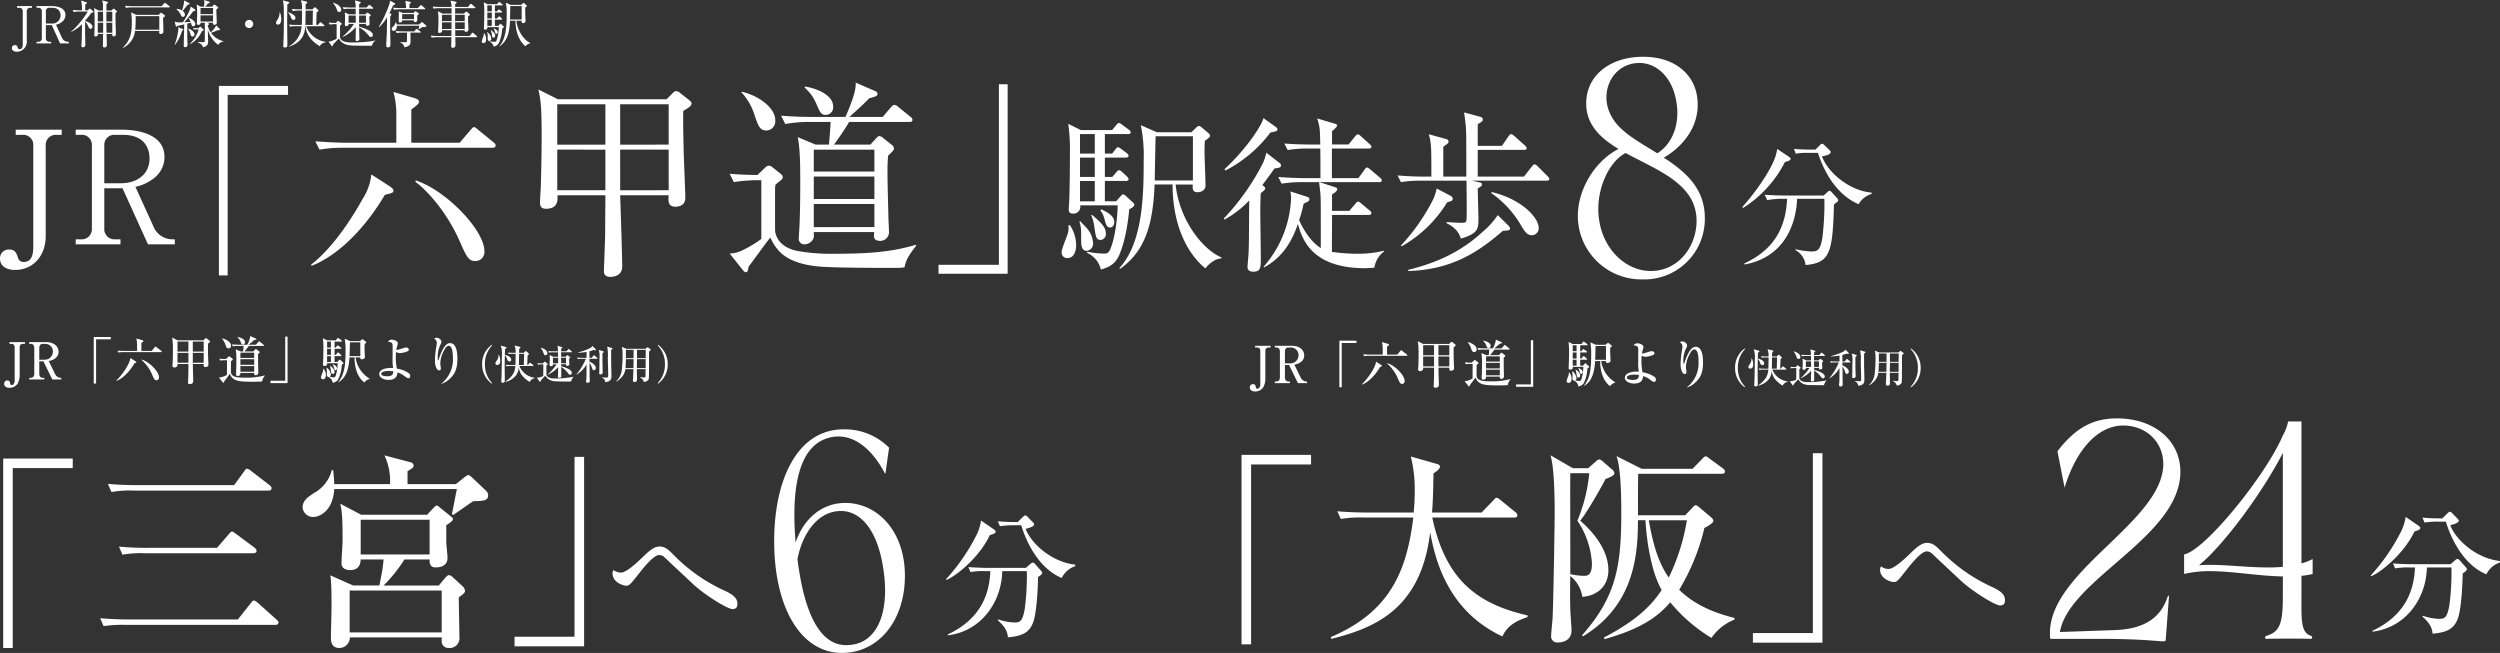 <svg xmlns="http://www.w3.org/2000/svg" width="684.387" height="178.736" viewBox="0 0 684.387 178.736">
  <rect x="0" y="0" width="684.387" height="178.736" fill="#333333" stroke="none"/>
  <g id="グループ_1263" data-name="グループ 1263" transform="translate(-33.613 -185.114)">
    <g id="グループ_1251" data-name="グループ 1251" transform="translate(7 36)">
      <path id="パス_103339" data-name="パス 103339" d="M53.466-44.916v-2.451H34.542V4.5h2.394V-44.916ZM87.21-31.806v-9.12c1.026-.741,2.109-1.482,2.109-2.109,0-.57-.57-.8-1.71-1.14l-5.3-1.539a22.739,22.739,0,0,1,.8,5.643v8.265H69.654c-1.71,0-5.187-.114-8.721-.4l1.14,2.28a37.787,37.787,0,0,1,6.669-.513h40.7c.4,0,.855-.114.855-.627,0-.4-.285-.627-.57-.855l-4.332-3.534c-.513-.456-.741-.627-1.026-.627s-.4.171-.912.741l-3.021,3.534ZM76.266-23.142a15.222,15.222,0,0,1-2.394,6.726C72.39-13.737,66.8-3.876,59.793,1.539l.114.342C67.089-.912,74.5-8.265,79.971-17.556c2.109-.513,2.337-.57,2.337-1.14,0-.456-.342-.741-1.2-1.311Zm12.027,2c2.679,1.938,8.55,7.809,12.426,16.872,1.71,3.933,2.337,4.845,3.99,4.845a2.459,2.459,0,0,0,2.508-2.736c0-5.643-10.317-16.53-18.753-19.323Zm39.045-22.572L121.98-46.4c.684,2.793.912,5.073.912,13,0,3.819-.114,10.146-.228,13.338,0,.627-.228,3.876-.228,4.617,0,1.083.4,1.71,1.6,1.71,3.42,0,3.249-2.451,3.192-3.7h13.11c0,3.363-.057,6.954-.057,10.374,0,1.368-.342,9.69-.342,10.26s0,1.71,1.767,1.71c.285,0,3.249,0,3.249-2.85,0-2.052-.456-16.644-.57-19.494h13.281c-.114,1.6-.228,3.135,1.881,3.135.285,0,2.679,0,2.679-2.394,0-1.368-.4-10.659-.456-12.711-.114-5.529-.171-7.7-.114-11.115,1.539-.912,2.28-1.425,2.28-2.052,0-.4-.342-.627-.8-1.026L160.8-45.429a1.718,1.718,0,0,0-1.14-.513c-.342,0-.627.285-1.083.741l-1.482,1.482Zm13,1.368v11.058H127.167V-42.351Zm0,12.426V-18.81H127.167V-29.925Zm4.047,11.115V-29.925h13.281V-18.81Zm0-12.483V-42.351h13.281v11.058Zm80.028-6.783a1.29,1.29,0,0,0-.57-.855l-3.249-2.622a1.9,1.9,0,0,0-1.14-.627c-.285,0-.57.228-1.026.741l-2.166,2.565h-9.12c3.135-2.85,3.762-3.42,5.472-5.13,1.938-.456,2.223-.741,2.223-1.14s-.171-.627-.741-.855l-5.244-2.28c.285,2.223-1.767,7.068-2.793,9.4H197.22c-2.964,0-5.871-.114-8.778-.342l1.14,2.28a36.781,36.781,0,0,1,6.726-.57h5.7c-.057.8-.057,1.368-.456,6.213H197.9L193-33.345c.684,3.306.684,8.436.684,12.711,0,4.218-.057,7.695-.171,10.716,0,.684-.228,3.648-.228,4.275a1.5,1.5,0,0,0,1.539,1.653,2.809,2.809,0,0,0,2.109-1.026c.57-.741.513-1.083.456-2.337h16.53c0,.171-.057.969-.057,1.14,0,1.254,1.425,1.254,1.482,1.254a2.39,2.39,0,0,0,2.622-2.679c0-.4-.057-2.223-.114-2.565-.114-5.3-.285-10.2-.285-13.908,0-1.026,0-2.166.171-4.161,1.2-1.14,1.6-1.482,1.6-2a1.448,1.448,0,0,0-.684-1.026l-2.223-1.767a2,2,0,0,0-1.083-.57c-.285,0-.456.171-.912.627l-1.539,1.71H202.92c1.824-2.508,2.85-4.047,4.161-6.213h16.473C224.067-37.506,224.409-37.62,224.409-38.076Zm-10.431,21.66H197.391v-6.156h16.587Zm0-7.524H197.391v-5.985h16.587Zm0,15.219H197.391v-6.327h16.587Zm-11.286-33c0-3.192-4.617-5.016-7.7-5.472l-.114.285a11.821,11.821,0,0,1,3.135,4.275c1.14,2.622,1.368,3.192,2.679,3.192A2.052,2.052,0,0,0,202.692-41.724Zm-15.846,3.819c0-3.762-5.073-6.954-9.12-7.866l-.171.114a16.236,16.236,0,0,1,3.648,6.384c1.026,2.964,1.425,4.1,3.249,4.1A2.5,2.5,0,0,0,186.846-37.905ZM225.435-3.648l-.114-.228c-7.068,2.166-14.478,2.451-21.831,2.451a53.558,53.558,0,0,1-10.146-.684c-6.5-1.083-6.555-5.643-6.555-5.814V-19.209a8.566,8.566,0,0,1,.114-1.14c.4-.342,1.311-1.026,1.539-1.254a1.068,1.068,0,0,0,.456-.8,1.068,1.068,0,0,0-.456-.8l-2.28-1.824c-.513-.4-.741-.513-1.026-.513a1.548,1.548,0,0,0-1.026.513l-2.166,2.052c-3.249-.057-4.845-.114-7.581-.342l1.14,2.28a43.145,43.145,0,0,1,7.524-.513V-5.472a30.448,30.448,0,0,1-5.244,3.135,8.355,8.355,0,0,1-3.42.855L177.9,2.964c.228.285.57.684.912.684.456,0,.57-.627.741-1.539,1.995-2.679,4.5-6.156,5.928-7.98,1.6,3.306,3.876,7.011,13.11,7.923,3.648.4,17.385.4,21.66.4a12.306,12.306,0,0,0,1.995-.171C222.585.627,222.87-.342,225.435-3.648Zm25.023,7.7v-51.87h-2.394V1.6h-16.53V4.047Z" transform="translate(52 220)" fill="#fff"/>
      <path id="パス_103338" data-name="パス 103338" d="M22.126-14.812a.869.869,0,0,0-.322-.6L20.01-17.066c-.414-.414-.69-.6-.92-.6s-.46.23-.736.552l-1.2,1.334H14.076v-5.566h5.8c.414,0,.69-.184.69-.46a1.107,1.107,0,0,0-.414-.736l-1.38-1.288c-.368-.322-.552-.46-.828-.46-.23,0-.414.184-.736.552l-1.1,1.288H14.076v-5.29h5.75c.322,0,.736-.092.736-.506,0-.322-.276-.552-.506-.736l-1.472-1.1c-.414-.276-.69-.506-.92-.506s-.368.184-.736.644l-.874,1.1H14.076v-5.336h6.348c.322,0,.736-.138.736-.46a1.121,1.121,0,0,0-.506-.736L18.86-36.708c-.414-.276-.644-.506-.92-.506-.23,0-.46.23-.782.6l-1.1,1.334H7.5l-3.45-1.7a49.129,49.129,0,0,1,.46,7.636c0,3.174-.046,11.178-.23,14.076,0,.23-.092,1.334-.092,1.61,0,.782.23,1.242,1.15,1.242a1.858,1.858,0,0,0,1.978-2.254H17.572c0,3.036-.69,9.016-2.024,12.006-.506,1.1-.874,1.2-1.794,1.2a24.479,24.479,0,0,1-4.462-.506L9.2-1.656A6.542,6.542,0,0,1,12.972,2.9c2.254-.6,3.91-1.518,4.968-3.818.736-1.656,2.162-5.52,2.806-12.7C21.068-13.754,22.126-14.26,22.126-14.812Zm-10.81-7.636H7.268v-5.29h4.048Zm0-6.394H7.268v-5.336h4.048Zm0,13.064H7.268v-5.566h4.048ZM46-.414C41.124-2.392,34.5-10.35,33.442-20.378h4.692c-.046,1.1-.138,2.116,1.334,2.116.736,0,2.162-.414,2.162-1.84s-.276-7.866-.276-9.338c0-1.242.046-2.116.092-2.9.552-.368,1.426-1.012,1.426-1.334a.947.947,0,0,0-.414-.736l-1.84-1.564c-.368-.322-.552-.414-.782-.414a1.107,1.107,0,0,0-.736.414l-1.334,1.288H28.29l-4.37-1.932a42.37,42.37,0,0,1,.782,9.752c0,9.568-.23,22.4-6.67,29.394l.23.184c6.716-4.83,8.97-11.776,9.43-23.092h4.922c0,10.856,3.818,18.768,8.97,22.954.552-.644,2.162-2.576,4.37-2.714ZM38.18-21.482H27.738c0-1.886.184-10.35.23-12.1H38.18ZM14.352-6.946c0-1.794-1.38-3.036-3.818-5.152l-.184.138A12.519,12.519,0,0,1,11.224-8.6c.368,2.622.506,3.4,1.7,3.4A1.6,1.6,0,0,0,14.352-6.946Zm-3.5,2.622A6.63,6.63,0,0,0,9.568-7.866C9.338-8.28,7.682-9.936,7.36-10.3l-.276.138c.506,1.242.506,2.208.506,5.06,0,.966,0,2.9,1.518,2.9A2.007,2.007,0,0,0,10.856-4.324Zm5.8-5.75c0-1.518-1.38-2.484-3.542-3.5l-.276.276a5.8,5.8,0,0,1,1.058,2.116c.506,1.84.69,2.576,1.61,2.576C16.238-8.6,16.652-9.338,16.652-10.074ZM6.21-3.772a10.146,10.146,0,0,0-1.7-5.474L4.094-9.2A5.958,5.958,0,0,1,4-7.222c-.184.782-1.748,4.416-1.748,5.29A1.5,1.5,0,0,0,3.772-.23C5.842-.23,6.21-2.53,6.21-3.772ZM76.222-22.126v-8.1h10.12c.276,0,.69-.046.69-.46,0-.322-.23-.506-.46-.736l-2.438-2.208c-.368-.322-.506-.46-.828-.46s-.46.23-.736.552l-1.794,2.208H76.268V-34.96c.23-.184,1.38-1.2,1.38-1.518s-.276-.46-.644-.552L72.22-38.456c.69,2.346.736,2.714.828,7.13h-2.76c-1.38,0-4.232-.046-7.084-.276l.92,1.794a30.5,30.5,0,0,1,5.382-.414h3.542c.046,2.484.046,5.382.046,8.1H68.632c-.644,0-3.91-.046-7.084-.322l.92,1.84a32.757,32.757,0,0,1,5.428-.414h4.83c.046.46.322,2.714.368,3.266.092,1.886.092,2.668.092,14.766-1.426-.828-3.91-3.128-5.934-7.636a35.72,35.72,0,0,0,1.242-4.508c.184-.092,1.15-.552,1.334-.69a.659.659,0,0,0,.23-.506.613.613,0,0,0-.506-.644L64.86-18.492a9.539,9.539,0,0,1,.184,2.07,30.2,30.2,0,0,1-7.5,18.538l.138.184c5.934-3.174,8.1-8.694,9.246-11.868,1.058,3.772,3.5,12.1,18.308,12.1,1.1,0,1.886-.092,2.622-.138A6.771,6.771,0,0,1,90.528-2.07l-.046-.184a28.823,28.823,0,0,1-7.406.828,48.835,48.835,0,0,1-6.854-.506c0-.23.046-9.476.046-10.12H86.342c.322,0,.69-.092.69-.506,0-.322-.23-.506-.46-.69l-2.3-1.932c-.506-.414-.644-.506-.874-.506-.276,0-.368.138-.736.552l-1.656,1.978H76.268V-17.71c.322-.138,1.426-.782,1.426-1.38,0-.322-.322-.46-.6-.552l-4.278-1.38H89.194c.322,0,.69-.046.69-.506,0-.276-.184-.46-.46-.69l-2.714-2.3c-.414-.322-.6-.506-.874-.506-.138,0-.322.046-.69.6l-1.656,2.3ZM46.828-10.764a28.012,28.012,0,0,0,6.762-5.244C53.5-5.52,53.544-4.324,53.406-1.518c0,.506-.276,3.128-.276,3.726,0,1.012.782,1.288,1.61,1.288,2.024,0,2.024-1.288,2.024-3.68,0-1.794-.138-10.672-.138-12.65,0-1.426,0-3.22.138-5.2,1.012-.736,1.2-1.012,1.2-1.288,0-.322-.23-.46-.782-.92,1.656-2.162,2.576-3.45,3.312-4.508,1.058-.184,1.794-.184,1.794-.828a.742.742,0,0,0-.276-.6l-3.726-2.9a18.933,18.933,0,0,1-.874,2.714A64.54,64.54,0,0,1,46.644-11.086Zm.23-13.432a36.185,36.185,0,0,0,12.328-10.4c1.748-.368,1.932-.414,1.932-.92,0-.23-.276-.46-.368-.552L57.5-38.548c-.506,1.932-4.232,7.958-10.672,13.984Zm88.688,2.254c0-.184-.138-.368-.46-.69l-2.76-2.76a1.5,1.5,0,0,0-.828-.506c-.184,0-.46.23-.736.6L128.8-22.54H116.15v-7.314h12.7c.322,0,.69-.046.69-.506,0-.276-.184-.414-.46-.69l-2.944-2.622c-.276-.23-.6-.506-.828-.506-.276,0-.552.368-.736.6l-1.794,2.622H116.15v-5.934c1.38-.782,1.38-.966,1.38-1.288,0-.506-.368-.644-.874-.782l-4.232-1.15c.322,2.438.46,3.5.506,4.508.092,1.564.092,2.714.092,13.064h-6.3v-8.188c1.288-.874,1.426-1.012,1.426-1.38,0-.414-.184-.6-.874-.782l-4.508-1.242c.69,2.576.69,3.45.69,11.592h-2.162c-.69,0-3.956-.046-7.084-.322l.92,1.84a32.757,32.757,0,0,1,5.428-.414h12.512c.046,2.438.092,7.682.046,9.844-.046,1.656-.046,1.7-1.7,1.7-.552,0-3.22-.184-3.818-.184V-9.8c2.024,1.012,3.4,2.3,3.91,4.232,4.83-1.38,4.83-2.76,4.83-5.52,0-1.15-.184-6.946-.184-8.234,1.012-.552,1.15-.736,1.15-1.1,0-.414-.184-.414-1.15-.644l-1.61-.368h20.516C135.378-21.436,135.746-21.482,135.746-21.942Zm-26.45,5.52c0-.552-.368-.736-.782-.966l-3.588-1.886a16.307,16.307,0,0,1-.874,2.76A54.044,54.044,0,0,1,95.128-3.68l.184.23A34.4,34.4,0,0,0,107.778-15.5c.414-.138.966-.276,1.15-.368A.6.6,0,0,0,109.3-16.422Zm23.552,7.958c0-2.806-4.6-7.866-12.834-9.844l-.184.276a27.588,27.588,0,0,1,8.326,9.108c.874,1.426,1.518,2.438,2.852,2.438A1.934,1.934,0,0,0,132.848-8.464Zm-7.866.092c0-.276-.184-.506-.552-.874l-2.806-2.76a21.11,21.11,0,0,1-4.094,4.554C110.952-1.38,103.96,1.288,97.106,2.99l.046.322C108.376,2.944,115.644-1.242,123-7.682,124.8-7.82,124.982-7.82,124.982-8.372Z" transform="translate(315 220)" fill="#fff"/>
      <path id="パス_103337" data-name="パス 103337" d="M16.512-31.39H3.913v1.419H5.676A2.759,2.759,0,0,1,8.729-27V.6c0,2.58-.645,4.214-2.58,4.214A1.459,1.459,0,0,1,4.558,3.7c-.6-1.892-1.2-2.279-2.494-2.279A2.381,2.381,0,0,0-.387,3.913c0,2.107,1.892,3.1,4.128,3.1,4.859,0,8.385-3.784,8.385-9.288V-27a2.756,2.756,0,0,1,3.053-2.967h1.333Zm3.827,0v1.419h1.333A2.773,2.773,0,0,1,24.768-27V-4.343a2.793,2.793,0,0,1-3.1,2.967H20.339V0H32.594V-1.376H31.218a2.78,2.78,0,0,1-3.053-2.967V-15.351h4.988L40.119,0h7.353V-1.376h-.731a5.574,5.574,0,0,1-5.16-3.612l-4.9-10.75A12.045,12.045,0,0,0,41.8-18.146a7.253,7.253,0,0,0,2.838-5.762c0-5.977-6.579-7.482-11.868-7.482ZM28.165-27a2.759,2.759,0,0,1,3.053-2.967h2.107c5.633,0,7.224,3.483,7.224,6.45,0,4.644-3.784,6.794-7.783,6.794h-4.6Z" transform="translate(27 216)" fill="#fff"/>
      <path id="パス_103336" data-name="パス 103336" d="M37-16.8l-.037-.37c-5.661-.407-11.8-5.143-13.579-9.916.666-.111,2.368-.407,2.368-1.147a.654.654,0,0,0-.3-.555l-1.369-1.332c-.259-.222-.407-.407-.629-.407-.185,0-.333.074-.666.407l-1.184,1.184h-1.85c-.74,0-2.368-.037-4.033-.185l.481,1.3a17.275,17.275,0,0,1,3.108-.222h2.96c2.775,8.362,7.178,12.358,11.137,14.06A6.083,6.083,0,0,1,37-16.8ZM14.8-26.381c0-.259-.3-.481-.481-.592l-3.182-2.146a12.241,12.241,0,0,1-.592,2.368c-.851,2.479-3.774,7.659-8.954,13.542l.185.259a31.955,31.955,0,0,0,11.47-12.58C13.838-25.678,14.8-25.937,14.8-26.381ZM27.824-15.1a.975.975,0,0,0-.333-.592l-1.48-1.628c-.148-.148-.333-.333-.518-.333a1.1,1.1,0,0,0-.666.407l-1,.888H13.357c-1.11,0-3.367-.037-5.661-.222l.7,1.48a23.406,23.406,0,0,1,4.366-.37h1.073C13.468-6.845,9.657-1.258,2.146,2.22l.074.3C13.875.37,16.354-9.657,16.576-15.466H24.05A75.261,75.261,0,0,1,23.495-4.81c-.555,3.367-1.258,3.774-3.034,3.774a23.1,23.1,0,0,1-4.292-.629l-.037.259a5.308,5.308,0,0,1,2.775,4.07c6.66-.592,7.4-3.293,7.77-16.613C27.713-14.689,27.824-14.763,27.824-15.1Z" transform="translate(502 219)" fill="#fff"/>
      <path id="パス_103335" data-name="パス 103335" d="M15.64-34c9.01,4.93,20.145,8.67,19.38,19.635C34.51-7.565,29.58-1.7,22.525-1.7,15.9-1.7,9.69-7.31,8.415-15.47,7.14-23.035,10.71-31.45,15.64-34Zm1.955-24.48a12.681,12.681,0,0,1,1.785-.17c4.42,0,8.585,3.4,9.945,9.6,1.445,6.29-.51,12.325-5.015,15.13-5.44-3.4-10.965-6.2-13.005-11.05C8.925-50.15,11.22-57.12,17.595-58.48ZM20.315.6a16.539,16.539,0,0,0,17-16.83c0-8.16-5.355-12.665-11.22-16.49,4.25-2.465,9.35-7.48,9.265-14.62,0-7.48-5.61-13.005-14.96-13.005-9.095,0-15.555,5.185-15.555,12.75,0,5.865,3.825,9.435,8.84,12.495C7.735-32.13,2.55-24.565,2.55-16.745A17.4,17.4,0,0,0,20.315.6Z" transform="translate(456 225)" fill="#fff"/>
      <path id="パス_103334" data-name="パス 103334" d="M5.376-10.22h-4.1v.462h.574a.9.9,0,0,1,.994.966V.2c0,.84-.21,1.372-.84,1.372A.475.475,0,0,1,1.484,1.2C1.288.588,1.092.462.672.462a.775.775,0,0,0-.8.812c0,.686.616,1.008,1.344,1.008A2.771,2.771,0,0,0,3.948-.742v-8.05a.9.9,0,0,1,.994-.966h.434Zm1.246,0v.462h.434a.9.9,0,0,1,1.008.966v7.378a.909.909,0,0,1-1.008.966H6.622V0h3.99V-.448h-.448a.905.905,0,0,1-.994-.966V-5h1.624l2.268,5h2.394V-.448h-.238a1.815,1.815,0,0,1-1.68-1.176l-1.6-3.5a3.922,3.922,0,0,0,1.666-.784,2.362,2.362,0,0,0,.924-1.876c0-1.946-2.142-2.436-3.864-2.436ZM9.17-8.792a.9.9,0,0,1,.994-.966h.686c1.834,0,2.352,1.134,2.352,2.1a2.264,2.264,0,0,1-2.534,2.212H9.17Zm19.46.056a.194.194,0,0,0-.07-.14l-.658-.56a.214.214,0,0,0-.168-.084c-.056,0-.084.028-.182.112L27.1-9H25.746V-10c0-.462,0-.5.014-.742.168-.154.42-.364.42-.476s-.07-.154-.182-.182l-1.442-.378a3.636,3.636,0,0,1,.238,1.078c.014.252.014,1.428.014,1.694H23.576l-1.2-.672a33.63,33.63,0,0,1,.14,3.85c0,.588,0,2.24-.084,3.318,0,.084-.014.14-.014.238a.345.345,0,0,0,.378.364.664.664,0,0,0,.546-.28.615.615,0,0,0,.056-.406h1.428c-.014.756-.014.77-.014,2.086,0,.182-.028,1.036-.028,1.232,0,.168.056.378.42.378a.618.618,0,0,0,.658-.63c0-.462-.056-2.506-.07-3.066h1.568c-.014.364-.014.658.364.658a.577.577,0,0,0,.616-.63c0-.238-.042-1.372-.056-1.638-.014-.8-.056-2.156-.056-3.318a7.886,7.886,0,0,1,.042-.812C28.6-8.61,28.63-8.638,28.63-8.736ZM24.864-5.67c0,.434-.028,2.352-.028,2.744H23.38V-5.67Zm2.492,2.744H25.788c-.014-.434-.056-2.492-.056-2.744h1.624Zm0-3.08H25.732l.014-2.66h1.61Zm-2.506,0H23.38v-2.66h1.442ZM22.19-8.624a.329.329,0,0,0-.1-.2l-.714-.63c-.07-.07-.112-.1-.168-.1s-.084.028-.168.112l-.406.378H19.95V-10.08a3.414,3.414,0,0,1,.028-.6c.182-.112.434-.266.434-.392a.2.2,0,0,0-.14-.182l-1.456-.49a9.578,9.578,0,0,1,.238,2.688h-.406c-.182,0-1.19-.014-2.142-.1l.266.56a8.64,8.64,0,0,1,1.652-.126h2.2a22.808,22.808,0,0,1-4.578,5.544l.028.056A10.584,10.584,0,0,0,19.054-5.25c-.042,3.29-.042,3.738-.1,4.942,0,.126-.056.8-.056.952a.371.371,0,0,0,.406.42.666.666,0,0,0,.672-.672c0-.1-.07-2.954-.07-3.262V-5.964a4.061,4.061,0,0,1,.924,1.428c.112.266.224.532.588.532.392,0,.5-.42.5-.6,0-.686-1.106-1.3-2.016-1.512v-.07C20.762-7.2,21.266-7.9,21.6-8.358,22.19-8.5,22.19-8.512,22.19-8.624Zm20.9-1.386c0-.1-.084-.154-.126-.2l-.952-.77a.462.462,0,0,0-.252-.14c-.07,0-.14.084-.224.182l-.644.742H32.97c-.182,0-1.2-.014-2.156-.1l.28.56a8.581,8.581,0,0,1,1.638-.126h10.15C42.966-9.856,43.092-9.884,43.092-10.01ZM41.776-7.546a.354.354,0,0,0-.126-.224L40.936-8.3a.415.415,0,0,0-.224-.112.315.315,0,0,0-.224.14l-.434.462H33.936L32.48-8.5A13.543,13.543,0,0,1,32.7-5.8c0,3.64-.756,5.264-2.464,6.93l.056.084a5.8,5.8,0,0,0,3.29-4.634h6.636c0,.056-.028.35-.028.42a.391.391,0,0,0,.364.434,1.02,1.02,0,0,0,.644-.252.584.584,0,0,0,.154-.462c0-.448-.084-3.15-.1-3.752C41.594-7.238,41.776-7.364,41.776-7.546ZM40.222-3.752h-6.58a32.384,32.384,0,0,0,.1-3.724h6.482Zm14.714-1.9c-.014.322-.014.546.364.546a.585.585,0,0,0,.658-.616c0-.308-.126-3.01-.126-3.584.462-.336.518-.364.518-.49,0-.084-.1-.182-.182-.238l-.658-.49a.415.415,0,0,0-.21-.1.442.442,0,0,0-.238.154l-.378.434h-1.9a10.145,10.145,0,0,0,.756-.9c.364-.07.5-.112.5-.294,0-.14-.126-.2-.238-.238l-1.316-.42a3.248,3.248,0,0,1,.07.686,5.267,5.267,0,0,1-.126,1.162h-.84l-1.134-.6a22.3,22.3,0,0,1,.126,2.786c0,.378-.07,2.212-.07,2.408,0,.252.14.364.448.364a.513.513,0,0,0,.56-.574h1.12a6.35,6.35,0,0,1,.042,1.008v3.78c0,.42-.014.532-.574.532-.182,0-1.12-.056-1.344-.084l-.014.112c1.134.476,1.288.91,1.442,1.358,1.4-.252,1.4-1.218,1.4-1.554,0-.462-.084-2.744-.084-3.262A7.77,7.77,0,0,0,56.35.392a1.881,1.881,0,0,1,1.414-.9V-.616A5.761,5.761,0,0,1,54.376-2.9a19.326,19.326,0,0,0,1.876-.742c.14.014.322.028.364.028.21,0,.224-.154.224-.182a.312.312,0,0,0-.07-.182L55.8-4.942a5.519,5.519,0,0,1-1.512,1.9,4.972,4.972,0,0,1-.812-1.918c.112-.056.364-.2.364-.364,0-.14-.21-.224-.308-.252l-.252-.084Zm-3.43-.336V-7.686h3.43v1.694Zm3.43-3.71v1.68h-3.43V-9.7ZM51-3.822A9.012,9.012,0,0,1,48.58.126l.028.084a7.144,7.144,0,0,0,3.276-3.584c.42-.154.462-.21.462-.322s-.1-.182-.154-.238l-.56-.532a.422.422,0,0,0-.21-.126c-.084,0-.154.084-.182.112l-.266.322H50.54c-.126,0-.546-.014-1.064-.056l.2.448a3.3,3.3,0,0,1,.7-.056ZM48.79-10.108c.014.854-1.176,2.94-2.1,4.312-.112.014-.868.042-.952.042a4.217,4.217,0,0,1-1.3-.21l.294,1.19c.028.1.1.2.2.2s.126-.028.322-.238c.994-.2,1.442-.308,1.792-.392-.014.924-.126,5.152-.126,5.8a.37.37,0,0,0,.392.434c.63,0,.63-.56.63-.77s-.042-1.3-.042-1.554c-.028-1.19-.014-2.184-.028-4.116.546-.154.784-.224.994-.294.266.9.294,1.008.644,1.008a.578.578,0,0,0,.56-.63c0-.728-.952-1.344-1.708-1.666l-.07.1a8.3,8.3,0,0,1,.5.994c-.728.07-1.68.1-1.75.112,1.246-1.4,1.988-2.38,2.464-3.024.448-.1.588-.14.588-.308a.226.226,0,0,0-.1-.2Zm-3.864.742a4.451,4.451,0,0,1,1.2,1.61c.1.21.224.5.574.5a.591.591,0,0,0,.532-.644,1.3,1.3,0,0,0-.616-.994c.588-.7.77-.91,1.274-1.6.49-.2.616-.252.616-.392a.224.224,0,0,0-.14-.182l-1.344-.7a8.833,8.833,0,0,1-.6,2.744,3.325,3.325,0,0,0-1.456-.448ZM44.52.392a11.443,11.443,0,0,0,1.9-3.794c.322-.224.364-.252.364-.378s-.1-.154-.154-.182L45.4-4.424a2.734,2.734,0,0,1,.042.476A16.281,16.281,0,0,1,44.422.35Zm3.6-4.368A2.9,2.9,0,0,1,48.65-2.87c.21.756.28.98.672.98a.542.542,0,0,0,.532-.6c0-.574-.714-1.232-1.652-1.568ZM65.926-5.32a1.114,1.114,0,0,0-1.12-1.12,1.114,1.114,0,0,0-1.12,1.12,1.123,1.123,0,0,0,1.12,1.12A1.123,1.123,0,0,0,65.926-5.32Zm11.942.266c-.182,0-1.008,0-2.156-.1l.28.56a9.97,9.97,0,0,1,1.652-.126h1.54A6.7,6.7,0,0,1,75.642.812l.056.07c3.976-1.232,4.382-3.962,4.48-5.6h.07c.126,1.19.56,3.444,3.892,5.474A2.178,2.178,0,0,1,85.778-.308l-.042-.126A6.68,6.68,0,0,1,80.43-4.718H85.2c.084,0,.21-.014.21-.154,0-.084-.056-.14-.14-.21L84.6-5.656a.461.461,0,0,0-.252-.14c-.084,0-.168.1-.238.182l-.5.56h-.42c.028-.77.07-2.66.1-3.444.154-.112.518-.322.518-.476a.283.283,0,0,0-.126-.2l-.63-.588a.441.441,0,0,0-.238-.126c-.1,0-.168.084-.224.126l-.448.434H80.276c0-.35,0-1.19.014-1.456.406-.252.448-.308.448-.448,0-.1-.028-.168-.35-.252l-1.428-.35a4.039,4.039,0,0,1,.322,1.68v.826h-.63c-.14,0-.98,0-2.156-.1l.28.56a8.713,8.713,0,0,1,1.652-.126h.854c0,2.786,0,3.094-.07,3.934Zm2.338,0c.042-1.316.056-1.694.07-3.934h2c-.014.56-.07,3.318-.084,3.934Zm-7.07-3.458a3.3,3.3,0,0,1-.462,1.834c-.448.742-.5.826-.5,1.008a.49.49,0,0,0,.5.518c.924,0,.924-1.162.924-1.54a4.457,4.457,0,0,0-.35-1.82Zm.9-3.276a6.171,6.171,0,0,1,.21,1.19c.056.56.07,1.064.07,4.158,0,2.9-.028,3.99-.056,4.718-.014.378-.084,2.156-.084,2.338,0,.378.07.5.35.5.756,0,.756-.364.756-.686,0-.924-.056-5.5-.056-6.538,0-.658.042-3.85.042-4.578.126-.07.532-.294.532-.49,0-.14-.182-.182-.28-.21ZM75.46-8.442a3.148,3.148,0,0,1,.8,1.3c.238.518.322.7.686.7a.5.5,0,0,0,.546-.532c0-.868-1.526-1.4-1.96-1.554Zm23.324-1.19c0-.1-.084-.168-.14-.224l-.672-.546c-.07-.056-.182-.154-.266-.154s-.14.084-.224.168l-.518.56H94.92v-.924c.336-.238.448-.322.448-.462,0-.1-.112-.14-.2-.168l-1.4-.42a6.811,6.811,0,0,1,.2,1.974H92.582c-.392,0-1.26-.028-2.156-.1l.28.56a10.071,10.071,0,0,1,1.652-.126h1.61L94-7.966H92.12L90.986-8.5A10.392,10.392,0,0,1,91.07-6.79c0,.252-.056,1.5-.056,1.652,0,.182.042.406.322.406.252,0,.728-.07.714-.6h1.456A14.971,14.971,0,0,1,90.412-1.89l.028.112a9.431,9.431,0,0,0,3.57-2.73c-.014.406,0,2.422-.028,2.884,0,.084-.028.532-.028.63s0,.336.35.336c.238,0,.686-.112.686-.448,0-.462-.042-2.772-.056-3.29a9.357,9.357,0,0,1,2.632,2.254.769.769,0,0,0,.588.392.538.538,0,0,0,.532-.56c0-1.106-2.408-1.876-3.752-2.268l-.014-.756H96.8c0,.21-.014.49.322.49.042,0,.672,0,.672-.546,0-.07-.056-.77-.056-.91s-.028-.84-.028-.994c.294-.238.392-.322.392-.434a.23.23,0,0,0-.1-.154l-.6-.476a.3.3,0,0,0-.182-.07.422.422,0,0,0-.21.126l-.392.336H94.92V-9.492h3.654C98.658-9.492,98.784-9.506,98.784-9.632ZM96.8-5.67H94.92V-7.63H96.8Zm-2.786,0H92.036V-7.63H94C94-7.2,94.01-5.81,94.01-5.67ZM90.034-9.2c0-.98-1.218-1.638-2.212-1.946l-.028.112A4.584,4.584,0,0,1,88.8-9.338c.2.518.294.756.672.756A.576.576,0,0,0,90.034-9.2ZM99.4-.8l-.014-.056c-1.176.462-5.082.6-6.594.6-.658,0-3.094,0-3.094-1.68v-2.94c.406-.336.462-.392.462-.518,0-.056-.07-.126-.14-.182L89.4-6.048c-.07-.056-.112-.112-.2-.112s-.154.07-.238.14l-.42.406c-.91-.014-1.218-.028-1.946-.084l.28.546a9.969,9.969,0,0,1,1.652-.126h.238V-1.26a11.462,11.462,0,0,1-1.652.686,2.522,2.522,0,0,1-.588.042l.854,1.2c.042.056.084.112.168.112.14,0,.182-.112.21-.42A20.925,20.925,0,0,1,89.4-1.344C90.132.1,91.434.49,93.184.588c.742.042,4.41.056,5.25.056A2.411,2.411,0,0,1,99.4-.8Zm11.872-7.308a.308.308,0,0,0-.168-.238l-.518-.35a.612.612,0,0,0-.238-.112c-.07,0-.154.084-.224.154l-.308.308h-3l-1.078-.462a2.49,2.49,0,0,1,.056.686c0,.294-.028,1.708-.028,2.03,0,.182,0,.364.336.364.532,0,.63-.294.616-.588h3.22c0,.042-.014.1-.014.154a.3.3,0,0,0,.322.336.586.586,0,0,0,.574-.406c.056-.2-.014-1.176.014-1.4.084-.07.28-.224.322-.266A.313.313,0,0,0,111.272-8.106Zm-1.33,1.456h-3.234V-8.008h3.234Zm3.066-2.828c0-.1-.056-.154-.14-.224l-.756-.644c-.126-.1-.2-.154-.252-.154s-.14.084-.224.168l-.63.658H108.7v-1.092c.28-.182.378-.252.378-.378a.269.269,0,0,0-.238-.252l-1.274-.238a9.656,9.656,0,0,1,.21,1.96H106.33c-.2,0-1.19-.014-2.142-.1l.28.56a9.721,9.721,0,0,1,1.638-.126H112.8C112.882-9.338,113.008-9.352,113.008-9.478Zm.28,4.718a.355.355,0,0,0-.112-.252l-.8-.672c-.084-.07-.154-.14-.252-.14s-.126.056-.252.168l-.532.476h-6.118a1.28,1.28,0,0,0-.238-.6h-.112a1.667,1.667,0,0,1-.448.994c-.518.5-.574.56-.574.826a.51.51,0,0,0,.546.518c.77,0,.854-.98.854-1.4h6.174a7.655,7.655,0,0,1-.252.952l.084.028c.14-.084.854-.518,1.022-.63h.686C113.092-4.494,113.288-4.494,113.288-4.76Zm-1.47,1.666c0-.084-.084-.154-.168-.21l-.742-.518c-.14-.1-.2-.14-.266-.14s-.168.1-.224.168l-.42.5h-2.912c-.406,0-1.274-.028-2.142-.1l.28.56a9.721,9.721,0,0,1,1.638-.126h1.148c.028.378.014,1.96,0,2.338-.014.294-.14.294-.686.294-.616,0-.924-.014-1.232-.042v.07A1.793,1.793,0,0,1,107.31,1.05,2.448,2.448,0,0,0,108.668.5c.182-.168.336-.378.336-1.19,0-.322-.028-1.9-.028-2.268h2.632C111.692-2.954,111.818-2.968,111.818-3.094Zm-7.042-7.728c0-.14-.07-.168-.2-.238l-1.19-.644a8.457,8.457,0,0,1-.154.854,32.372,32.372,0,0,1-2.94,6.342l.1.056a11.821,11.821,0,0,0,2.184-2.7c-.028,2.758-.056,3.668-.07,4.326-.014.49-.154,2.856-.154,3.4,0,.322.14.518.434.518.7,0,.7-.5.7-.784,0-1.372-.07-3.6-.07-4.984,0-1.624.014-2.268.028-2.772.308-.336.308-.378.308-.462s-.028-.168-.224-.238l-.322-.112c.2-.378.5-.98,1.008-2.156C104.72-10.626,104.776-10.64,104.776-10.822Zm22.456,8.988a.359.359,0,0,0-.14-.224l-.854-.728a.462.462,0,0,0-.252-.14c-.07,0-.126.056-.224.168l-.6.728h-3.906l-.028-1.582h2.59c0,.252-.014.448.378.448a.665.665,0,0,0,.658-.672c0-.364-.1-2.184-.1-2.59-.014-.448,0-.742.014-1.008.406-.266.49-.336.49-.448,0-.084-.084-.168-.154-.224l-.574-.448a.628.628,0,0,0-.28-.154c-.07,0-.126.056-.28.2l-.364.35H121.2l.014-1.484h5.32c.084,0,.21-.028.21-.14a.332.332,0,0,0-.14-.21l-.84-.714a.45.45,0,0,0-.266-.14c-.084,0-.126.042-.224.168l-.532.7h-3.528c0-.154,0-.644.014-.756a1.526,1.526,0,0,1,.266-.252c.1-.084.126-.126.126-.224s-.126-.182-.266-.21l-1.428-.308a4.882,4.882,0,0,1,.28,1.75H117.18c-.182,0-1.19-.014-2.142-.1l.28.56a9.721,9.721,0,0,1,1.638-.126h3.262c0,.21.028,1.26.028,1.484h-2.464l-1.316-.644a10.57,10.57,0,0,1,.168,2.618c0,.672-.014,1.33-.042,2.03,0,.14-.056.784-.056.938,0,.238.1.35.364.35a.9.9,0,0,0,.63-.252c.126-.126.112-.21.084-.49h2.59l-.028,1.582h-3.514c-.42,0-1.274-.028-2.142-.1l.28.56a9.721,9.721,0,0,1,1.638-.126h3.738c-.014.574-.014.658-.014,1.344,0,.154-.042.924-.042,1.106a.426.426,0,0,0,.476.448.681.681,0,0,0,.7-.6c0-.5-.028-1.792-.042-2.3h5.768C127.148-1.694,127.232-1.736,127.232-1.834Zm-3.4-2.114h-2.6l-.028-1.82h2.632Zm0-2.156H121.2V-7.826h2.632Zm-3.584,0H117.6V-7.826h2.646Zm-.014.336-.028,1.82h-2.59l-.014-1.82Zm14.308,1.26a.264.264,0,0,0-.1-.182l-.546-.5c-.126-.126-.21-.182-.28-.182s-.14.07-.224.168l-.364.406h-.938V-6.5h1.764c.126,0,.21-.056.21-.14a.337.337,0,0,0-.126-.224l-.42-.392c-.112-.1-.168-.14-.252-.14s-.126.056-.224.168l-.336.392h-.616v-1.61h1.75c.1,0,.224-.028.224-.154,0-.1-.084-.168-.154-.224l-.448-.336c-.126-.084-.21-.154-.28-.154s-.112.056-.224.2l-.266.336h-.6V-10.4h1.932c.1,0,.224-.042.224-.14a.341.341,0,0,0-.154-.224l-.546-.406c-.126-.084-.2-.154-.28-.154s-.14.07-.238.182l-.336.406h-2.6l-1.05-.518a14.952,14.952,0,0,1,.14,2.324c0,.966-.014,3.4-.07,4.284,0,.07-.028.406-.028.49,0,.238.07.378.35.378a.565.565,0,0,0,.6-.686h3.122a11.441,11.441,0,0,1-.616,3.654c-.154.336-.266.364-.546.364A7.45,7.45,0,0,1,130.634-.6l-.028.1A1.991,1.991,0,0,1,131.754.882,2.035,2.035,0,0,0,133.266-.28a12.192,12.192,0,0,0,.854-3.864C134.218-4.186,134.54-4.34,134.54-4.508Zm-3.29-2.324h-1.232v-1.61h1.232Zm0-1.946h-1.232V-10.4h1.232Zm0,3.976h-1.232V-6.5h1.232ZM141.806-.126c-1.484-.6-3.5-3.024-3.822-6.076h1.428c-.014.336-.042.644.406.644.224,0,.658-.126.658-.56s-.084-2.394-.084-2.842c0-.378.014-.644.028-.882.168-.112.434-.308.434-.406a.288.288,0,0,0-.126-.224l-.56-.476c-.112-.1-.168-.126-.238-.126a.337.337,0,0,0-.224.126l-.406.392h-2.884l-1.33-.588a12.9,12.9,0,0,1,.238,2.968c0,2.912-.07,6.818-2.03,8.946l.07.056c2.044-1.47,2.73-3.584,2.87-7.028h1.5c0,3.3,1.162,5.712,2.73,6.986a2.081,2.081,0,0,1,1.33-.826Zm-2.38-6.412h-3.178c0-.574.056-3.15.07-3.682h3.108Zm-7.252,4.424c0-.546-.42-.924-1.162-1.568l-.056.042a3.81,3.81,0,0,1,.266,1.022c.112.8.154,1.036.518,1.036A.486.486,0,0,0,132.174-2.114Zm-1.064.8a2.018,2.018,0,0,0-.392-1.078c-.07-.126-.574-.63-.672-.742l-.084.042a3.788,3.788,0,0,1,.154,1.54c0,.294,0,.882.462.882A.611.611,0,0,0,131.11-1.316Zm1.764-1.75c0-.462-.42-.756-1.078-1.064l-.084.084a1.764,1.764,0,0,1,.322.644c.154.56.21.784.49.784C132.748-2.618,132.874-2.842,132.874-3.066ZM129.7-1.148a3.088,3.088,0,0,0-.518-1.666l-.126.014a1.814,1.814,0,0,1-.028.6,15.48,15.48,0,0,0-.532,1.61.458.458,0,0,0,.462.518C129.584-.07,129.7-.77,129.7-1.148Z" transform="translate(30 161)" fill="#fff"/>
    </g>
    <g id="グループ_1253" data-name="グループ 1253" transform="translate(0 5)">
      <path id="パス_103345" data-name="パス 103345" d="M13.727-15.54c-.222,5.7-2.22,12.95-11.692,17.353l.074.222C11.248.925,16.835-7.141,16.983-15.54h6.734a70.961,70.961,0,0,1-.555,10.212C22.533-1.665,21.83-1.48,20.239-1.48a14.6,14.6,0,0,1-4.366-.851l-.111.222c1.332,1.258,2.627,2.516,2.775,4.7,3.441-.333,5.772-1,6.919-4.144,1-2.664,1.295-9.842,1.332-12.358.7-.481,1.147-.814,1.147-1.184,0-.148-.148-.333-.37-.592l-1.628-1.85a1.006,1.006,0,0,0-.555-.333c-.185,0-.37.074-.7.37l-1.221,1.073H12.95c-.407,0-3.034-.037-5.254-.222l.592,1.369a18.6,18.6,0,0,1,4-.259ZM22.2-28.083c.444,1.591,3.441,11.211,11.063,14.43A6.315,6.315,0,0,1,37-16.909l-.074-.407c-5.92-.629-11.8-5.291-13.542-9.8,1.48-.333,2.331-.777,2.331-1.221,0-.185-.111-.3-.333-.555L23.9-30.414c-.259-.259-.37-.37-.629-.37-.222,0-.37.185-.592.37L21.2-28.971c-.814,0-3.293,0-5.439-.222l.592,1.369a21.511,21.511,0,0,1,4-.259Zm-11.026-1.3a13.078,13.078,0,0,1-1.258,4A53.549,53.549,0,0,1,1.591-13.32l.185.185c3.367-1.554,9.213-6.7,11.8-12.247.962-.3,1.591-.518,1.591-.925,0-.3-.222-.481-.481-.666Z" transform="translate(291 352)" fill="#fff"/>
      <path id="パス_103344" data-name="パス 103344" d="M35.483-6.623c0-1.591-1.369-2.516-3.071-3.367A46.581,46.581,0,0,1,17.76-20.239c-1.3-1.3-2.183-2.035-3.589-2.035-1.073,0-2.183.518-4.292,2.59-1.443,1.406-4.7,4.551-6.253,4.551a3.445,3.445,0,0,1-2.072-.7,1.729,1.729,0,0,0-.259.888c0,2.553,3.034,3.4,3.7,3.4.888,0,1.147-.3,3.441-3.219,1.369-1.739,4.107-5.18,5.624-5.18a2.193,2.193,0,0,1,1.443.592c1.073,1.036,6.808,6.4,7.881,7.4C26.418-9.1,32.745-5.143,34.151-5.143,35.483-5.143,35.483-6.179,35.483-6.623Z" transform="translate(200 352)" fill="#fff"/>
      <path id="パス_103343" data-name="パス 103343" d="M20.825-37.995c5.355,0,9.945,5.1,11.56,15.555C34.17-11.305,31.365-3.06,24.65-1.53a11.956,11.956,0,0,1-2.38.255c-6.885,0-11.39-7.905-13.345-23.545C10.03-30.855,13.94-37.995,20.825-37.995ZM34-55.335A17.119,17.119,0,0,0,21.5-60.35C9.1-60.35,2.55-46.92,2.55-29.75,2.55-11.39,9.945.85,21.08.85,31.2.85,38.335-8.075,38.335-20.23c0-12.41-7.65-19.975-16.32-19.975-6.46,0-11.39,4.335-13.6,10.8C6.97-46.665,10.2-56.185,17.595-58.055a8.774,8.774,0,0,1,2.55-.34c4.675,0,9.18,3.485,12.58,9.86.17.425.255.425.34-.085Z" transform="translate(243 358)" fill="#fff"/>
      <path id="パス_103342" data-name="パス 103342" d="M53.523-44.745v-2.622H34.485V4.5h2.622V-44.745Zm17.784,4.674c-2.736,0-5.415-.114-8.151-.342l.969,2.223a28.648,28.648,0,0,1,6.156-.4h36.765c.456,0,.912-.114.912-.684,0-.342-.4-.684-.627-.855L102.315-44a2.227,2.227,0,0,0-1.083-.57c-.342,0-.513.342-.8.741L97.7-40.071Zm3.021,17.157a77.965,77.965,0,0,1-8.151-.342l.969,2.223a28.3,28.3,0,0,1,6.156-.4h29.64c.342,0,.912-.114.912-.627,0-.456-.513-.855-.57-.912l-5.073-3.762c-.741-.513-.8-.627-1.026-.627-.342,0-.456.171-.912.684l-3.249,3.762ZM69.141-3.306c-2.679,0-5.415-.114-8.094-.342l.912,2.166a34.9,34.9,0,0,1,6.156-.342h40.812c.228,0,.912,0,.912-.684,0-.285-.114-.4-.627-.855l-5.016-4.5c-.114-.057-.684-.627-1.083-.627-.285,0-.4.171-.855.741L98.724-3.306Zm91.77-7.866a2.051,2.051,0,0,0-.627-1.2l-2.736-2.508a1.839,1.839,0,0,0-1.083-.57c-.285,0-.741.513-.969.741L153.729-12.6H138.624a39.972,39.972,0,0,0,5.7-7.125h6.9v.456c0,1.026.513,1.71,1.539,1.71.741,0,3.363,0,3.363-2.679,0-.627-.342-3.591-.342-4.275v-4.617c.627-.342,1.824-1.14,1.824-1.653,0-.285-.114-.342-.513-.684l-3.021-2.451c-.4-.342-.627-.57-.912-.57-.228,0-.456.228-.741.513l-1.881,2H132.468L126.768-35c.4,1.938.627,3.192.627,9.8,0,1.824-.285,4.788-.285,6.612,0,1.2,1.083,1.767,2.337,1.767,2.679,0,2.85-2,2.907-2.907h6.27c-.057.741-.171,1.824-.4,3.249-.114.513-.627,3.306-.741,3.876H130.3l-6.27-2.793c.171,1.083.342,1.938.342,8.778,0,1.2-.171,6.954-.171,8.265,0,.969.114,2.85,2.28,2.85A2.867,2.867,0,0,0,129.39,1.6h25.137v.969A1.81,1.81,0,0,0,156.408,4.5a2.692,2.692,0,0,0,2.964-3.078c0-1.539-.171-9.063-.171-10.773C160.74-10.488,160.911-10.659,160.911-11.172Zm-9.69-9.918H132.354v-9.519h18.867ZM154.527.228H129.333V-11.229h25.194Zm12.711-37.506a1.544,1.544,0,0,0-.513-1.2l-3.876-3.7c-.228-.171-.8-.684-1.026-.684a3.089,3.089,0,0,0-.912.513L158.4-40.356H145.179V-43.89c1.482-.912,1.653-1.026,1.653-1.6s-.57-.8-1.083-.912l-6.9-1.824a16.4,16.4,0,0,1,1.539,7.866H125.115c-.057-1.824-.171-2.679-.285-3.819h-.4a9.843,9.843,0,0,1-4.788,6.213c-1.824,1.2-3.192,2.109-3.192,4.1a2.9,2.9,0,0,0,2.85,2.508c1.995,0,5.472-1.824,5.814-7.638h33.573c-.342,1.6-1.14,5.871-1.368,6.9l.4.171c1.824-1.254,5.13-3.591,5.472-3.762C165.7-35.739,167.238-35.739,167.238-37.278ZM193.515,4.047v-51.87h-2.622V1.425H174.477V4.047Z" transform="translate(0 353)" fill="#fff"/>
      <path id="パス_103341" data-name="パス 103341" d="M5.446-10.22H1.2v.462h.462c.644,0,.966.294.966,1.022v9.1c0,.532-.322,1.162-.8,1.162a.421.421,0,0,1-.434-.42C1.386.924,1.316.266.644.266a.879.879,0,0,0-.9.882c0,.462.294,1.134,1.484,1.134A2.623,2.623,0,0,0,3.458,1.106,4.726,4.726,0,0,0,4-1.134v-7.6c0-.672.28-1.022.966-1.022h.476Zm1.162,0v.462H7.07c.532,0,.924.392.924,1.134V-1.6c0,.728-.378,1.148-.924,1.148H6.608V0h4.144V-.448H10.29c-.546,0-.924-.406-.924-1.148V-4.97H10.5L12.936,0h2.478V-.448H15.12A1.879,1.879,0,0,1,13.636-1.61l-1.68-3.43c1.96-.406,2.688-1.456,2.688-2.52,0-1.624-1.4-2.66-3.332-2.66Zm2.758,1.6c0-.714.364-1.134.924-1.134h.574A2.067,2.067,0,0,1,13.09-7.6a2.209,2.209,0,0,1-2.31,2.184H9.366ZM28.952-10.99v-.644H24.276V1.106h.644v-12.1Zm8.372,3.178V-10c.448-.308.532-.392.532-.532,0-.084-.056-.168-.448-.28l-1.484-.42a6.719,6.719,0,0,1,.21,1.708v1.708H32.788c-.154,0-1.148,0-2-.084l.238.518a8.139,8.139,0,0,1,1.512-.1H42.672c.084,0,.21-.014.21-.14a.286.286,0,0,0-.14-.224l-1.3-1.008c-.168-.14-.2-.154-.266-.154s-.084.028-.21.182l-.826,1.008ZM34.314-5.88C34.062-3.962,31.794-.994,30.45.308l.042.084c1.61-.574,3.626-2.52,4.928-4.83.462-.14.5-.154.5-.266s-.042-.168-.294-.336Zm2.954.448a10.7,10.7,0,0,1,1.582,1.68,10.372,10.372,0,0,1,1.484,2.59C40.824.014,41.034.2,41.412.2A.682.682,0,0,0,42.14-.56c0-1.792-3.08-4.578-4.844-4.9Zm18.844-4.956c0-.1-.056-.168-.21-.28l-.616-.49a.57.57,0,0,0-.308-.14.4.4,0,0,0-.294.182l-.336.392H47.194l-1.456-.77a19.591,19.591,0,0,1,.21,3.542c0,1.316,0,2.646-.112,3.962a1.474,1.474,0,0,1-.014.168.488.488,0,0,0,.56.532.837.837,0,0,0,.8-.49,1.01,1.01,0,0,0,.028-.462H50.19c.014,1.344-.014,3.682-.1,4.9,0,.042-.014.084-.014.126,0,.336.182.476.532.476.1,0,.91,0,.91-.8,0-.378-.056-1.932-.07-2.24,0-.168-.042-2.072-.042-2.464h2.968c-.028.518-.042.84.518.84.154,0,.784-.07.784-.686,0-.168-.056-1.022-.056-1.218-.056-1.428-.1-3.108-.056-4.522C55.944-10.094,56.112-10.206,56.112-10.388ZM54.376-7.63H51.394v-2.758h2.982Zm0,3.052H51.394V-7.294h2.982ZM50.19-7.63H47.208v-2.758H50.19Zm0,3.052H47.208V-7.294H50.19ZM70.658-9.184c.084,0,.21,0,.21-.154a.317.317,0,0,0-.14-.21L69.8-10.3a.45.45,0,0,0-.266-.14c-.07,0-.14.1-.21.168l-.658.756H66.654a17.906,17.906,0,0,0,1.582-1.33c.308.014.56.028.56-.182,0-.084-.112-.154-.2-.2L67.116-11.9A6.475,6.475,0,0,1,66.3-9.52h-2.2c-.644,0-1.358-.028-2-.084l.238.518a7.757,7.757,0,0,1,1.512-.1H65.31a14.078,14.078,0,0,1-.168,1.512h-.658l-1.33-.588a16.957,16.957,0,0,1,.168,2.814c0,1.288-.028,2.66-.084,3.724-.014.2-.014.308-.014.322a.442.442,0,0,0,.49.448.676.676,0,0,0,.714-.658v-.182h3.766c-.014.364-.014.616.42.616a.661.661,0,0,0,.714-.686c0-.532-.07-2.87-.07-3.346V-7c.21-.14.434-.28.434-.476,0-.1-.084-.168-.154-.224l-.686-.532a.327.327,0,0,0-.2-.1c-.084,0-.14.07-.21.14l-.476.518H65.548c.14-.168.378-.434,1.2-1.512Zm-6.23,5.166v-1.54h3.766v1.54Zm0,1.89V-3.682h3.766v1.554Zm0-3.766V-7.336h3.766v1.442Zm-3.682.63V-1.3a4.318,4.318,0,0,1-2.2.756l.994,1.26c.112.14.14.182.224.182.2,0,.224-.252.238-.392.1-.14.6-.77.714-.924.644-.868.714-.966.826-1.092C62.37.364,63.56.616,67.746.616c1.4,0,2.226-.042,2.618-.07a3.088,3.088,0,0,1,.756-1.582V-1.12A19.158,19.158,0,0,1,65.632-.5c-2.086,0-3.738-.154-3.794-1.554-.014-.42.014-2.492.014-2.954.35-.224.5-.336.5-.5a.247.247,0,0,0-.112-.21L61.6-6.2c-.112-.084-.2-.154-.266-.154s-.14.084-.238.168l-.588.574c-.812-.014-1.176-.014-1.848-.07l.224.5A8.573,8.573,0,0,1,60.4-5.264Zm-1.358-5.922a4.654,4.654,0,0,1,.882,1.512c.252.742.378,1.162.938,1.162a.7.7,0,0,0,.658-.756c0-1.078-1.652-1.848-2.436-1.96Zm4.2-.406a3.166,3.166,0,0,1,.84,1.162c.252.63.336.84.728.84s.532-.406.532-.644c0-.84-1.344-1.33-2.1-1.4ZM77.336.994v-12.74h-.644V.35H72.66V.994ZM89.208-8.4v1.666h-1.05V-8.4ZM90.2-4.788V-6.4h1.666c.084,0,.21-.028.21-.154a.317.317,0,0,0-.14-.21l-.532-.476a.414.414,0,0,0-.252-.154c-.1,0-.154.1-.224.182l-.392.476H90.2V-8.4H91.84c.1,0,.224-.014.224-.154,0-.084-.07-.154-.168-.224l-.56-.392c-.126-.084-.224-.168-.28-.168-.084,0-.154.07-.224.182l-.294.42H90.2v-1.638h1.806c.1,0,.21-.028.21-.154,0-.1-.07-.154-.14-.21l-.658-.476c-.2-.14-.224-.168-.28-.168s-.1.042-.21.182l-.392.49H88.144L87.01-11.3a22.982,22.982,0,0,1,.14,2.6c0,.924-.042,2.7-.042,2.828-.014.252-.07,1.47-.07,1.75,0,.238.056.406.392.406.756,0,.742-.378.728-.742h2.884a10.968,10.968,0,0,1-.532,3.43c-.14.378-.294.434-.49.434a6.061,6.061,0,0,1-1.162-.14.69.69,0,0,0,.322-.616,2.614,2.614,0,0,0-1.134-1.89l-.07.042A5.4,5.4,0,0,1,88.1-2.17c0,.1-.028.574-.028.686,0,.378.07.77.49.826A1.918,1.918,0,0,1,89.684.9a2.1,2.1,0,0,0,1.47-.868,9.859,9.859,0,0,0,1.022-4.06c.392-.252.476-.322.476-.434a.193.193,0,0,0-.084-.154l-.658-.616c-.126-.126-.224-.2-.28-.2-.1,0-.182.1-.252.168l-.42.476Zm-2.044,0V-6.4h1.05v1.61Zm1.05-5.586v1.638h-1.05v-1.638Zm-.28,6.65a4.633,4.633,0,0,1,.238,1.106c.1.77.126,1.092.574,1.092A.509.509,0,0,0,90.2-2.1c0-.378-.252-.938-1.218-1.666Zm8.33-2.324c-.028.322-.028.518.406.518a1.066,1.066,0,0,0,.686-.252A.5.5,0,0,0,98.5-6.2c0-.126-.1-2.128-.1-2.534,0-.462.028-.742.042-.994.392-.28.434-.336.434-.42a.256.256,0,0,0-.112-.182l-.714-.588a.346.346,0,0,0-.224-.112c-.084,0-.112.028-.182.1l-.5.434H94.5l-1.526-.658a15.483,15.483,0,0,1,.238,3.136c0,3.906-.252,6.692-2.03,8.764l.042.042C93.03-.294,94.052-2.1,94.29-6.048h1.4c-.07,1.47.252,5.04,2.674,6.874a2.581,2.581,0,0,1,1.442-.98v-.07a8.006,8.006,0,0,1-3.85-5.824ZM94.3-6.384c.042-.6.07-3.248.126-3.78h2.828v3.78ZM87.08-2.912a2.155,2.155,0,0,1-.042.686,12.476,12.476,0,0,0-.56,1.582.52.52,0,0,0,.546.574c.812,0,.812-.966.812-1.106a2.688,2.688,0,0,0-.658-1.778ZM89.656-4.1a1.816,1.816,0,0,1,.322.7c.168.6.224.868.518.868.21,0,.364-.238.364-.5,0-.686-.924-1.05-1.162-1.134ZM110.908-.994a.823.823,0,0,0-.448-.77,7.538,7.538,0,0,0-3.192-1.2,14.719,14.719,0,0,1-.308-3.038c0-.714.042-1.26.07-1.54a1.812,1.812,0,0,0,1.008.322,6.014,6.014,0,0,0,2.3-.574.466.466,0,0,0,.182-.378c0-.56-.658-.574-.784-.574a2.112,2.112,0,0,0-.714.154,14.5,14.5,0,0,1-1.918.532,7.351,7.351,0,0,1,.294-1.274,2.62,2.62,0,0,0,.126-.588c0-.574-1.05-.98-1.652-.98a1.237,1.237,0,0,0-1.05.56c1.274.1,1.274.616,1.274,1.274,0,.154-.014,2.744-.014,3.136a14.413,14.413,0,0,0,.154,2.786c-2.31-.112-3.808.5-3.808,1.722,0,.98,1.428,1.54,2.464,1.54,2.044,0,2.422-.98,2.534-2.044a5.568,5.568,0,0,1,1.624.784c1.008.728,1.12.8,1.428.8C110.684-.35,110.908-.518,110.908-.994Zm-4.62-1.232c-.042.7-.224,1.344-1.638,1.344-.56,0-1.68-.084-1.68-.658,0-.8,2.016-.8,2.086-.8A8.659,8.659,0,0,1,106.288-2.226ZM123.83-5.712c0-1.33-.168-4.242-2.016-4.242-1.428,0-2.436,2.422-3.15,4.592-.028.056-.056.14-.126.14-.1,0-.1-.742-.1-.91a7.478,7.478,0,0,1,.84-3.584,1.273,1.273,0,0,0,.182-.616c0-.588-.812-1.092-1.232-1.092a2.65,2.65,0,0,0-.8.2,1.422,1.422,0,0,1,.77,1.246c0,.252-.238,1.61-.28,1.9a20.731,20.731,0,0,0-.238,2.9c0,1.694.588,2.688,1.148,2.688.462,0,.462-.392.462-.532,0-.21-.154-1.19-.154-1.414a8.127,8.127,0,0,1,.924-3.318c.518-1.022.91-1.47,1.4-1.47,1.05,0,1.134,2.324,1.134,3.276a8.343,8.343,0,0,1-3.178,7.084l.056.056A6.064,6.064,0,0,0,121.8-.252C123.214-1.582,123.83-3.052,123.83-5.712Z" transform="translate(35 284)" fill="#fff"/>
      <path id="パス_103340" data-name="パス 103340" d="M10.351.99A7.274,7.274,0,0,1,8.36-4.18a7.274,7.274,0,0,1,1.991-5.17l-.11-.154A6.42,6.42,0,0,0,7.6-4.18a6.42,6.42,0,0,0,2.64,5.324ZM21.989-.352l-.022-.121A5.256,5.256,0,0,1,17.787-3.7h3.674c.066,0,.165-.011.165-.121a.236.236,0,0,0-.1-.165l-.616-.5c-.066-.044-.132-.11-.2-.11s-.121.077-.187.143L20.1-3.96h-.143c.066-2.156.066-2.387.088-2.607.242-.209.374-.319.374-.418a.263.263,0,0,0-.077-.143l-.561-.539a.327.327,0,0,0-.209-.11.248.248,0,0,0-.176.088L19-7.3H17.721c.011-.352.011-.946.011-1.067.11-.066.341-.231.341-.385,0-.132-.121-.2-.33-.242l-1.265-.3A4.7,4.7,0,0,1,16.764-7.3H16.28c-.528,0-1.056-.022-1.573-.066l.176.4a6.734,6.734,0,0,1,1.2-.066h.682c0,.66-.011,2.486-.055,3.08H15.642c-.528,0-1.045-.022-1.573-.066l.187.407A5.185,5.185,0,0,1,15.444-3.7H16.7c-.121,2-1.144,3.179-2.805,4.323l.033.055a5.113,5.113,0,0,0,2.981-1.848,4.3,4.3,0,0,0,.726-2.343,4.215,4.215,0,0,0,.858,2.354A7.43,7.43,0,0,0,20.625.671,1.815,1.815,0,0,1,21.989-.352ZM19.1-7.04c-.011.44-.077,2.585-.088,3.08H17.666c0-.055.044-2.827.055-3.08ZM15.565-5.434c0-.517-.583-1.034-1.727-1.287l-.022.033c.011-.242.044-1.419.066-1.683.231-.11.385-.209.385-.352,0-.11-.165-.154-.264-.187l-1.287-.374A7.537,7.537,0,0,1,13-6.435c0,.264-.022,3.784-.1,5.874-.011.143-.055.858-.055,1.012,0,.3.055.44.33.44.627,0,.627-.374.627-.561,0-.506-.033-2.959-.033-3.52,0-.4.011-1.551.044-3.421a1.915,1.915,0,0,1,.583.946c.132.374.253.715.7.715A.424.424,0,0,0,15.565-5.434Zm-3.014.286a3.632,3.632,0,0,0-.374-1.628h-.11a2.136,2.136,0,0,1-.4,1.485c-.385.605-.429.671-.429.836a.439.439,0,0,0,.473.473C12.551-3.982,12.551-4.807,12.551-5.148ZM32.2-7.557c0-.066-.066-.121-.11-.165l-.594-.506a.3.3,0,0,0-.2-.11c-.066,0-.143.077-.187.132l-.44.5H29.227c0-.176,0-.275.033-.737a.723.723,0,0,1,.176-.121c.055-.033.143-.077.143-.165,0-.066-.055-.121-.143-.143l-1.21-.363a6.533,6.533,0,0,1,.121,1.529H27.258c-.121,0-.891,0-1.562-.066l.176.407a6.4,6.4,0,0,1,1.188-.077h1.3c.011.286.011.374.033,1.221h-1.32l-1.023-.5a8.279,8.279,0,0,1,.066,1.474c0,.143-.066,1.2-.066,1.254a.319.319,0,0,0,.319.352c.253,0,.671-.077.627-.528h.968A12.49,12.49,0,0,1,25.52-1.353V-1.3a8.055,8.055,0,0,0,2.893-2.09c0,.341-.033,1.87-.044,2.123-.022.418-.033.462-.033.484,0,.165,0,.33.363.33.187,0,.506-.088.55-.242.022-.077.011-2.013,0-2.761a7.03,7.03,0,0,1,1.617,1.419c.528.693.561.737.792.737a.493.493,0,0,0,.495-.5c0-.935-1.76-1.485-2.9-1.837l-.011-.539h1.32v.1c0,.22.077.341.308.341.132,0,.616,0,.616-.473,0-.088-.055-.528-.055-.627-.022-.605-.022-.671-.022-.8.066-.066.132-.143.2-.209s.1-.11.1-.187a.2.2,0,0,0-.088-.132L31.1-6.589a.218.218,0,0,0-.154-.055.261.261,0,0,0-.165.1l-.352.319h-1.21V-7.447h2.816C32.109-7.447,32.2-7.458,32.2-7.557ZM30.558-4.433h-1.32c-.011-.616-.011-.7-.022-1.529h1.342Zm-2.145,0h-1.43V-5.962h1.408C28.4-5.489,28.4-5.379,28.413-4.433ZM25.476-7.172a1.376,1.376,0,0,0-.528-.935,3.149,3.149,0,0,0-1.32-.594v.044A4.525,4.525,0,0,1,24.266-7.6c.33.88.374.979.693.979A.546.546,0,0,0,25.476-7.172ZM32.648-.726l-.033-.033a24.269,24.269,0,0,1-5.159.484c-1.606,0-2.112-.55-2.233-1-.033-.143-.033-1.408-.033-1.716a8.337,8.337,0,0,1,.022-.869c.242-.154.341-.242.341-.33a.222.222,0,0,0-.1-.165l-.539-.429a.306.306,0,0,0-.165-.088.279.279,0,0,0-.187.11l-.374.374c-.7-.022-.946-.022-1.463-.066l.176.407a5.529,5.529,0,0,1,1.188-.077h.264c0,.044.011,2.607-.044,3.19a3.569,3.569,0,0,1-.858.308,3.008,3.008,0,0,1-.891.121L23.32.55c.055.066.066.088.143.088a.135.135,0,0,0,.121-.077,1.578,1.578,0,0,0,.044-.242c.3-.319.418-.451.561-.605a6.236,6.236,0,0,1,.726-.759,2.737,2.737,0,0,0,1.2,1.166c.737.374,1.276.4,3.366.429.352.011,2.079,0,2.464.011A2.56,2.56,0,0,1,32.648-.726Zm4.334-5.2c0-.253-.011-1.507-.011-1.793a6.049,6.049,0,0,0,1.067-.352,3.434,3.434,0,0,0,.539.066.149.149,0,0,0,.176-.154.292.292,0,0,0-.1-.165l-.847-.847a1.919,1.919,0,0,1-.847.671A16.006,16.006,0,0,1,33.8-7.4v.066a12.908,12.908,0,0,0,2.387-.209v1.617h-1c-.121,0-.9-.011-1.562-.066l.176.407a5.529,5.529,0,0,1,1.188-.077h1a16.341,16.341,0,0,1-2.574,4.279l.055.055A8.056,8.056,0,0,0,36.19-4.125C36.168-.9,36.168-.836,36.135-.3c-.011.121-.066.693-.066.825A.328.328,0,0,0,36.443.9c.517,0,.627-.286.627-.539,0-.077-.022-.462-.022-.55-.022-.374-.022-.528-.022-1.925,0-.2-.022-2.09-.022-2.42a4.2,4.2,0,0,1,.638,1.276c.187.561.231.715.55.715a.558.558,0,0,0,.528-.627c0-.715-1.012-1.474-1.727-1.672,0-.429,0-.594-.011-.825h2.035c.077,0,.165-.011.165-.121a.237.237,0,0,0-.11-.165l-.66-.561c-.121-.1-.165-.11-.2-.11-.077,0-.143.1-.176.132l-.4.561Zm2.552-2.178a5.969,5.969,0,0,1,.187,2.244c0,.682-.011,2.915-.044,3.685,0,.066-.022.4-.022.473,0,.253.132.319.319.319.165,0,.649-.077.649-.561,0-.011-.033-.539-.033-.594-.055-1.2-.066-3.432-.044-4.642.319-.264.352-.286.352-.374,0-.132-.154-.176-.2-.187ZM41.833-9A11.942,11.942,0,0,1,42-5.885c.022,1.331.11,3.465.11,4.8,0,.429-.066.561-.506.561a9.763,9.763,0,0,1-1.265-.077v.066A1.492,1.492,0,0,1,41.316.737C43,.528,43-.363,43-.946c0-.44-.055-2.6-.066-3.091-.022-1.232-.022-2.684-.022-4.026.242-.176.374-.275.374-.374,0-.132-.132-.165-.2-.187Zm5.225.605-1.21-.528a8.019,8.019,0,0,1,.2,1.848,37.612,37.612,0,0,1-.22,4.521A5.04,5.04,0,0,1,44.286.506l.088.077a6.03,6.03,0,0,0,1.4-1.188,4.019,4.019,0,0,0,1.034-2.233h2.211c-.022.33-.077,1.925-.088,2.288,0,.121-.055.627-.055.748,0,.2.033.5.462.5.66,0,.66-.539.66-.792,0-.759-.044-1.98-.044-2.739h2.4c-.011.374-.033,1.507-.033,1.859,0,.3-.044.418-.44.418a5.985,5.985,0,0,1-1.034-.121l-.044.1A1.907,1.907,0,0,1,51.876.693C52.393.605,53.064.385,53.218-.2c.11-.418.044-6.512.088-7.5.407-.275.451-.308.451-.418a.261.261,0,0,0-.132-.209l-.55-.407a.558.558,0,0,0-.2-.1c-.033,0-.044.011-.154.1l-.418.341Zm2,.264v2.3h-2.1v-2.3Zm0,2.563L49.027-3.1H46.849c.044-.473.1-1.9.11-2.464ZM49.951-3.1l.044-2.464h2.376L52.36-3.1Zm.044-2.728c.011-.363-.011-1.969-.011-2.3h2.409l-.022,2.3Zm8.4,1.65A6.42,6.42,0,0,0,55.759-9.5l-.11.154A7.274,7.274,0,0,1,57.64-4.18,7.274,7.274,0,0,1,55.649.99l.11.154A6.42,6.42,0,0,0,58.4-4.18Z" transform="translate(158 284)" fill="#fff"/>
    </g>
    <g id="グループ_1252" data-name="グループ 1252" transform="translate(134 5)">
      <path id="パス_103351" data-name="パス 103351" d="M13.727-15.54c-.222,5.7-2.22,12.95-11.692,17.353l.074.222C11.248.925,16.835-7.141,16.983-15.54h6.734a70.961,70.961,0,0,1-.555,10.212C22.533-1.665,21.83-1.48,20.239-1.48a14.6,14.6,0,0,1-4.366-.851l-.111.222c1.332,1.258,2.627,2.516,2.775,4.7,3.441-.333,5.772-1,6.919-4.144,1-2.664,1.295-9.842,1.332-12.358.7-.481,1.147-.814,1.147-1.184,0-.148-.148-.333-.37-.592l-1.628-1.85a1.006,1.006,0,0,0-.555-.333c-.185,0-.37.074-.7.37l-1.221,1.073H12.95c-.407,0-3.034-.037-5.254-.222l.592,1.369a18.6,18.6,0,0,1,4-.259ZM22.2-28.083c.444,1.591,3.441,11.211,11.063,14.43A6.315,6.315,0,0,1,37-16.909l-.074-.407c-5.92-.629-11.8-5.291-13.542-9.8,1.48-.333,2.331-.777,2.331-1.221,0-.185-.111-.3-.333-.555L23.9-30.414c-.259-.259-.37-.37-.629-.37-.222,0-.37.185-.592.37L21.2-28.971c-.814,0-3.293,0-5.439-.222l.592,1.369a21.511,21.511,0,0,1,4-.259Zm-11.026-1.3a13.078,13.078,0,0,1-1.258,4A53.549,53.549,0,0,1,1.591-13.32l.185.185c3.367-1.554,9.213-6.7,11.8-12.247.962-.3,1.591-.518,1.591-.925,0-.3-.222-.481-.481-.666Z" transform="translate(547 351)" fill="#fff"/>
      <path id="パス_103350" data-name="パス 103350" d="M35.483-6.623c0-1.591-1.369-2.516-3.071-3.367A46.581,46.581,0,0,1,17.76-20.239c-1.3-1.3-2.183-2.035-3.589-2.035-1.073,0-2.183.518-4.292,2.59-1.443,1.406-4.7,4.551-6.253,4.551a3.445,3.445,0,0,1-2.072-.7,1.729,1.729,0,0,0-.259.888c0,2.553,3.034,3.4,3.7,3.4.888,0,1.147-.3,3.441-3.219,1.369-1.739,4.107-5.18,5.624-5.18a2.193,2.193,0,0,1,1.443.592c1.073,1.036,6.808,6.4,7.881,7.4C26.418-9.1,32.745-5.143,34.151-5.143,35.483-5.143,35.483-6.179,35.483-6.623Z" transform="translate(413 351)" fill="#fff"/>
      <path id="パス_103349" data-name="パス 103349" d="M33.83-47.77C33.575-31.535.85-17.85,2.89,0H15.725C28.135,0,32.3.68,33.745.68c.68,0,.765-.17.765-.68l.85-11.305c.085-.595-.17-.85-.425,0-2.3,6.715-7.99,8.755-14.79,8.925l-14.62.51C7.99-16.32,38.25-27.8,38.505-45.56c.085-8.755-7.225-14.79-17.34-14.79-6.46,0-11.3,2.465-16.32,9.01L6.8-41.4c3.315-10.8,9.35-17,16.065-17C28.985-58.395,33.83-54.06,33.83-47.77ZM43.6-20.145c6.8-5.525,17.6-20.23,22.95-30.77V-19.72a36.965,36.965,0,0,1-4.335.17C55.845-19.55,49.3-20.57,43.6-20.145Zm22.95,8.5c0,7.31-.765,9.69-4.42,10.795-.6.17-.6.85,0,.85,2.38-.085,9.605-.085,12.07,0,.51,0,.51-.68,0-.85-2.805-.85-2.55-4.76-2.55-10.795v-5.61a19.161,19.161,0,0,0,3.06-.51v-4.08a15.157,15.157,0,0,1-3.06,1.19V-59.5H68a12.732,12.732,0,0,1-1.445,3.825C61.795-44.54,45.05-24.055,39.525-23.12v5.355a30.2,30.2,0,0,1,6.97-.765c6.375,0,13.515,1.36,20.06,1.445Z" transform="translate(458 355)" fill="#fff"/>
      <path id="パス_103348" data-name="パス 103348" d="M53.523-44.745v-2.622H34.485V4.5h2.622V-44.745ZM112.8-2.964V-3.42C98.724-6.612,90.288-13.395,86.7-30.21h22.4c.342,0,.912,0,.912-.627a1.226,1.226,0,0,0-.57-.855L105.393-35c-.4-.285-.741-.627-1.083-.627s-.627.456-.912.741l-3.192,3.306H86.64c.285-3.42.342-7.3.4-10.716.627-.4,1.767-1.2,1.767-1.824,0-.513-.57-.684-.969-.8l-7.011-1.995a36.715,36.715,0,0,1,1.083,9.12c0,2.85-.171,4.845-.285,6.213H68.856c-2.736,0-5.415-.114-8.151-.342l.969,2.109a31.088,31.088,0,0,1,6.156-.4H81.51C79.743-15.618,75.183-4.389,58.938,2.508l.114.513C70.737.057,83.619-4.959,86.127-26.163c1.425,7.809,4.959,21.6,19.779,28.5C107.445-1.083,110.523-2.166,112.8-2.964Zm56.658.684-.057-.456c-5.586-1.368-11-3.648-15.1-7.695a59.022,59.022,0,0,0,6.9-16.929c.456-.228,2.451-1.254,2.451-1.938,0-.4-.4-.8-.741-1.083l-3.249-2.736a1.583,1.583,0,0,0-.855-.456c-.285,0-.57.285-.8.57l-2.052,2.166H143.013c0-3.762,0-7.581.057-11.343h22.914c.342,0,.855-.114.855-.627a1.226,1.226,0,0,0-.57-.855l-3.648-2.679c-.4-.285-.741-.627-1.083-.627-.285,0-.627.342-.912.684l-2.679,2.736H144.039l-6.9-3.477c1.026,2.907,1.311,8.835,1.311,15.5,0,14.706-1.425,22.971-10.716,33.516l.171.342c14.136-8.493,15.105-22.4,15.105-31.806h2.052c.4,6.783,1.824,14.592,4.446,19.1-2.166,3.249-5.7,7.752-15.789,13l.114.456C144.495.114,148.827-3.477,151.848-7.011a43.718,43.718,0,0,0,11.286,9.747A13.785,13.785,0,0,1,169.461-2.28ZM156.408-29.469a56.728,56.728,0,0,1-4.959,15.675c-3.078-4.332-4.446-9.861-5.472-15.675ZM136.572-42.351a1.481,1.481,0,0,0-.513-.912l-2.85-2.451a1.52,1.52,0,0,0-.8-.4,1.077,1.077,0,0,0-.741.4l-2.28,1.995h-4.218l-6.1-3.534c1.083,3.648,1.14,12.084,1.14,16.188,0,.855-.228,19.494-.57,28.5-.057.741-.4,4.1-.4,4.788a1.638,1.638,0,0,0,1.824,1.767c.456,0,3.762,0,3.762-3.363,0-.684-.342-4.9-.342-5.814-.114-4.389,0-7.7,0-9.006a8.816,8.816,0,0,1,3.306,5.7c4.788-.4,7.125-3.591,7.125-7.239,0-5.643-4.1-10.431-7.7-13.623,1.938-2.337,6.27-10.032,6.9-11.4C135.033-41.1,136.572-41.667,136.572-42.351Zm-6.156,24.738c0,3.363-1.368,3.363-2.223,3.363a19.84,19.84,0,0,1-3.7-.456c0-16.644-.057-23.6,0-27.645h5.187a44.34,44.34,0,0,1-3.249,13A23.414,23.414,0,0,1,130.416-17.613Zm63.1,21.66v-51.87h-2.622V1.425H174.477V4.047Z" transform="translate(205 352)" fill="#fff"/>
      <path id="パス_103347" data-name="パス 103347" d="M5.446-10.22H1.2v.462h.462c.644,0,.966.294.966,1.022v9.1c0,.532-.322,1.162-.8,1.162a.421.421,0,0,1-.434-.42C1.386.924,1.316.266.644.266a.879.879,0,0,0-.9.882c0,.462.294,1.134,1.484,1.134A2.623,2.623,0,0,0,3.458,1.106,4.726,4.726,0,0,0,4-1.134v-7.6c0-.672.28-1.022.966-1.022h.476Zm1.162,0v.462H7.07c.532,0,.924.392.924,1.134V-1.6c0,.728-.378,1.148-.924,1.148H6.608V0h4.144V-.448H10.29c-.546,0-.924-.406-.924-1.148V-4.97H10.5L12.936,0h2.478V-.448H15.12A1.879,1.879,0,0,1,13.636-1.61l-1.68-3.43c1.96-.406,2.688-1.456,2.688-2.52,0-1.624-1.4-2.66-3.332-2.66Zm2.758,1.6c0-.714.364-1.134.924-1.134h.574A2.067,2.067,0,0,1,13.09-7.6a2.209,2.209,0,0,1-2.31,2.184H9.366ZM28.952-10.99v-.644H24.276V1.106h.644v-12.1Zm8.372,3.178V-10c.448-.308.532-.392.532-.532,0-.084-.056-.168-.448-.28l-1.484-.42a6.719,6.719,0,0,1,.21,1.708v1.708H32.788c-.154,0-1.148,0-2-.084l.238.518a8.139,8.139,0,0,1,1.512-.1H42.672c.084,0,.21-.014.21-.14a.286.286,0,0,0-.14-.224l-1.3-1.008c-.168-.14-.2-.154-.266-.154s-.084.028-.21.182l-.826,1.008ZM34.314-5.88C34.062-3.962,31.794-.994,30.45.308l.042.084c1.61-.574,3.626-2.52,4.928-4.83.462-.14.5-.154.5-.266s-.042-.168-.294-.336Zm2.954.448a10.7,10.7,0,0,1,1.582,1.68,10.372,10.372,0,0,1,1.484,2.59C40.824.014,41.034.2,41.412.2A.682.682,0,0,0,42.14-.56c0-1.792-3.08-4.578-4.844-4.9Zm18.844-4.956c0-.1-.056-.168-.21-.28l-.616-.49a.57.57,0,0,0-.308-.14.4.4,0,0,0-.294.182l-.336.392H47.194l-1.456-.77a19.591,19.591,0,0,1,.21,3.542c0,1.316,0,2.646-.112,3.962a1.474,1.474,0,0,1-.014.168.488.488,0,0,0,.56.532.837.837,0,0,0,.8-.49,1.01,1.01,0,0,0,.028-.462H50.19c.014,1.344-.014,3.682-.1,4.9,0,.042-.014.084-.014.126,0,.336.182.476.532.476.1,0,.91,0,.91-.8,0-.378-.056-1.932-.07-2.24,0-.168-.042-2.072-.042-2.464h2.968c-.028.518-.042.84.518.84.154,0,.784-.07.784-.686,0-.168-.056-1.022-.056-1.218-.056-1.428-.1-3.108-.056-4.522C55.944-10.094,56.112-10.206,56.112-10.388ZM54.376-7.63H51.394v-2.758h2.982Zm0,3.052H51.394V-7.294h2.982ZM50.19-7.63H47.208v-2.758H50.19Zm0,3.052H47.208V-7.294H50.19ZM70.658-9.184c.084,0,.21,0,.21-.154a.317.317,0,0,0-.14-.21L69.8-10.3a.45.45,0,0,0-.266-.14c-.07,0-.14.1-.21.168l-.658.756H66.654a17.906,17.906,0,0,0,1.582-1.33c.308.014.56.028.56-.182,0-.084-.112-.154-.2-.2L67.116-11.9A6.475,6.475,0,0,1,66.3-9.52h-2.2c-.644,0-1.358-.028-2-.084l.238.518a7.757,7.757,0,0,1,1.512-.1H65.31a14.078,14.078,0,0,1-.168,1.512h-.658l-1.33-.588a16.957,16.957,0,0,1,.168,2.814c0,1.288-.028,2.66-.084,3.724-.014.2-.014.308-.014.322a.442.442,0,0,0,.49.448.676.676,0,0,0,.714-.658v-.182h3.766c-.014.364-.014.616.42.616a.661.661,0,0,0,.714-.686c0-.532-.07-2.87-.07-3.346V-7c.21-.14.434-.28.434-.476,0-.1-.084-.168-.154-.224l-.686-.532a.327.327,0,0,0-.2-.1c-.084,0-.14.07-.21.14l-.476.518H65.548c.14-.168.378-.434,1.2-1.512Zm-6.23,5.166v-1.54h3.766v1.54Zm0,1.89V-3.682h3.766v1.554Zm0-3.766V-7.336h3.766v1.442Zm-3.682.63V-1.3a4.318,4.318,0,0,1-2.2.756l.994,1.26c.112.14.14.182.224.182.2,0,.224-.252.238-.392.1-.14.6-.77.714-.924.644-.868.714-.966.826-1.092C62.37.364,63.56.616,67.746.616c1.4,0,2.226-.042,2.618-.07a3.088,3.088,0,0,1,.756-1.582V-1.12A19.158,19.158,0,0,1,65.632-.5c-2.086,0-3.738-.154-3.794-1.554-.014-.42.014-2.492.014-2.954.35-.224.5-.336.5-.5a.247.247,0,0,0-.112-.21L61.6-6.2c-.112-.084-.2-.154-.266-.154s-.14.084-.238.168l-.588.574c-.812-.014-1.176-.014-1.848-.07l.224.5A8.573,8.573,0,0,1,60.4-5.264Zm-1.358-5.922a4.654,4.654,0,0,1,.882,1.512c.252.742.378,1.162.938,1.162a.7.7,0,0,0,.658-.756c0-1.078-1.652-1.848-2.436-1.96Zm4.2-.406a3.166,3.166,0,0,1,.84,1.162c.252.63.336.84.728.84s.532-.406.532-.644c0-.84-1.344-1.33-2.1-1.4ZM77.336.994v-12.74h-.644V.35H72.66V.994ZM89.208-8.4v1.666h-1.05V-8.4ZM90.2-4.788V-6.4h1.666c.084,0,.21-.028.21-.154a.317.317,0,0,0-.14-.21l-.532-.476a.414.414,0,0,0-.252-.154c-.1,0-.154.1-.224.182l-.392.476H90.2V-8.4H91.84c.1,0,.224-.014.224-.154,0-.084-.07-.154-.168-.224l-.56-.392c-.126-.084-.224-.168-.28-.168-.084,0-.154.07-.224.182l-.294.42H90.2v-1.638h1.806c.1,0,.21-.028.21-.154,0-.1-.07-.154-.14-.21l-.658-.476c-.2-.14-.224-.168-.28-.168s-.1.042-.21.182l-.392.49H88.144L87.01-11.3a22.982,22.982,0,0,1,.14,2.6c0,.924-.042,2.7-.042,2.828-.014.252-.07,1.47-.07,1.75,0,.238.056.406.392.406.756,0,.742-.378.728-.742h2.884a10.968,10.968,0,0,1-.532,3.43c-.14.378-.294.434-.49.434a6.061,6.061,0,0,1-1.162-.14.69.69,0,0,0,.322-.616,2.614,2.614,0,0,0-1.134-1.89l-.07.042A5.4,5.4,0,0,1,88.1-2.17c0,.1-.028.574-.028.686,0,.378.07.77.49.826A1.918,1.918,0,0,1,89.684.9a2.1,2.1,0,0,0,1.47-.868,9.859,9.859,0,0,0,1.022-4.06c.392-.252.476-.322.476-.434a.193.193,0,0,0-.084-.154l-.658-.616c-.126-.126-.224-.2-.28-.2-.1,0-.182.1-.252.168l-.42.476Zm-2.044,0V-6.4h1.05v1.61Zm1.05-5.586v1.638h-1.05v-1.638Zm-.28,6.65a4.633,4.633,0,0,1,.238,1.106c.1.77.126,1.092.574,1.092A.509.509,0,0,0,90.2-2.1c0-.378-.252-.938-1.218-1.666Zm8.33-2.324c-.028.322-.028.518.406.518a1.066,1.066,0,0,0,.686-.252A.5.5,0,0,0,98.5-6.2c0-.126-.1-2.128-.1-2.534,0-.462.028-.742.042-.994.392-.28.434-.336.434-.42a.256.256,0,0,0-.112-.182l-.714-.588a.346.346,0,0,0-.224-.112c-.084,0-.112.028-.182.1l-.5.434H94.5l-1.526-.658a15.483,15.483,0,0,1,.238,3.136c0,3.906-.252,6.692-2.03,8.764l.042.042C93.03-.294,94.052-2.1,94.29-6.048h1.4c-.07,1.47.252,5.04,2.674,6.874a2.581,2.581,0,0,1,1.442-.98v-.07a8.006,8.006,0,0,1-3.85-5.824ZM94.3-6.384c.042-.6.07-3.248.126-3.78h2.828v3.78ZM87.08-2.912a2.155,2.155,0,0,1-.042.686,12.476,12.476,0,0,0-.56,1.582.52.52,0,0,0,.546.574c.812,0,.812-.966.812-1.106a2.688,2.688,0,0,0-.658-1.778ZM89.656-4.1a1.816,1.816,0,0,1,.322.7c.168.6.224.868.518.868.21,0,.364-.238.364-.5,0-.686-.924-1.05-1.162-1.134ZM110.908-.994a.823.823,0,0,0-.448-.77,7.538,7.538,0,0,0-3.192-1.2,14.719,14.719,0,0,1-.308-3.038c0-.714.042-1.26.07-1.54a1.812,1.812,0,0,0,1.008.322,6.014,6.014,0,0,0,2.3-.574.466.466,0,0,0,.182-.378c0-.56-.658-.574-.784-.574a2.112,2.112,0,0,0-.714.154,14.5,14.5,0,0,1-1.918.532,7.351,7.351,0,0,1,.294-1.274,2.62,2.62,0,0,0,.126-.588c0-.574-1.05-.98-1.652-.98a1.237,1.237,0,0,0-1.05.56c1.274.1,1.274.616,1.274,1.274,0,.154-.014,2.744-.014,3.136a14.413,14.413,0,0,0,.154,2.786c-2.31-.112-3.808.5-3.808,1.722,0,.98,1.428,1.54,2.464,1.54,2.044,0,2.422-.98,2.534-2.044a5.568,5.568,0,0,1,1.624.784c1.008.728,1.12.8,1.428.8C110.684-.35,110.908-.518,110.908-.994Zm-4.62-1.232c-.042.7-.224,1.344-1.638,1.344-.56,0-1.68-.084-1.68-.658,0-.8,2.016-.8,2.086-.8A8.659,8.659,0,0,1,106.288-2.226ZM123.83-5.712c0-1.33-.168-4.242-2.016-4.242-1.428,0-2.436,2.422-3.15,4.592-.028.056-.056.14-.126.14-.1,0-.1-.742-.1-.91a7.478,7.478,0,0,1,.84-3.584,1.273,1.273,0,0,0,.182-.616c0-.588-.812-1.092-1.232-1.092a2.65,2.65,0,0,0-.8.2,1.422,1.422,0,0,1,.77,1.246c0,.252-.238,1.61-.28,1.9a20.731,20.731,0,0,0-.238,2.9c0,1.694.588,2.688,1.148,2.688.462,0,.462-.392.462-.532,0-.21-.154-1.19-.154-1.414a8.127,8.127,0,0,1,.924-3.318c.518-1.022.91-1.47,1.4-1.47,1.05,0,1.134,2.324,1.134,3.276a8.343,8.343,0,0,1-3.178,7.084l.056.056A6.064,6.064,0,0,0,121.8-.252C123.214-1.582,123.83-3.052,123.83-5.712Z" transform="translate(242 285)" fill="#fff"/>
      <path id="パス_103346" data-name="パス 103346" d="M10.351.99A7.274,7.274,0,0,1,8.36-4.18a7.274,7.274,0,0,1,1.991-5.17l-.11-.154A6.42,6.42,0,0,0,7.6-4.18a6.42,6.42,0,0,0,2.64,5.324ZM21.989-.352l-.022-.121A5.256,5.256,0,0,1,17.787-3.7h3.674c.066,0,.165-.011.165-.121a.236.236,0,0,0-.1-.165l-.616-.5c-.066-.044-.132-.11-.2-.11s-.121.077-.187.143L20.1-3.96h-.143c.066-2.156.066-2.387.088-2.607.242-.209.374-.319.374-.418a.263.263,0,0,0-.077-.143l-.561-.539a.327.327,0,0,0-.209-.11.248.248,0,0,0-.176.088L19-7.3H17.721c.011-.352.011-.946.011-1.067.11-.066.341-.231.341-.385,0-.132-.121-.2-.33-.242l-1.265-.3A4.7,4.7,0,0,1,16.764-7.3H16.28c-.528,0-1.056-.022-1.573-.066l.176.4a6.734,6.734,0,0,1,1.2-.066h.682c0,.66-.011,2.486-.055,3.08H15.642c-.528,0-1.045-.022-1.573-.066l.187.407A5.185,5.185,0,0,1,15.444-3.7H16.7c-.121,2-1.144,3.179-2.805,4.323l.033.055a5.113,5.113,0,0,0,2.981-1.848,4.3,4.3,0,0,0,.726-2.343,4.215,4.215,0,0,0,.858,2.354A7.43,7.43,0,0,0,20.625.671,1.815,1.815,0,0,1,21.989-.352ZM19.1-7.04c-.011.44-.077,2.585-.088,3.08H17.666c0-.055.044-2.827.055-3.08ZM15.565-5.434c0-.517-.583-1.034-1.727-1.287l-.022.033c.011-.242.044-1.419.066-1.683.231-.11.385-.209.385-.352,0-.11-.165-.154-.264-.187l-1.287-.374A7.537,7.537,0,0,1,13-6.435c0,.264-.022,3.784-.1,5.874-.011.143-.055.858-.055,1.012,0,.3.055.44.33.44.627,0,.627-.374.627-.561,0-.506-.033-2.959-.033-3.52,0-.4.011-1.551.044-3.421a1.915,1.915,0,0,1,.583.946c.132.374.253.715.7.715A.424.424,0,0,0,15.565-5.434Zm-3.014.286a3.632,3.632,0,0,0-.374-1.628h-.11a2.136,2.136,0,0,1-.4,1.485c-.385.605-.429.671-.429.836a.439.439,0,0,0,.473.473C12.551-3.982,12.551-4.807,12.551-5.148ZM32.2-7.557c0-.066-.066-.121-.11-.165l-.594-.506a.3.3,0,0,0-.2-.11c-.066,0-.143.077-.187.132l-.44.5H29.227c0-.176,0-.275.033-.737a.723.723,0,0,1,.176-.121c.055-.033.143-.077.143-.165,0-.066-.055-.121-.143-.143l-1.21-.363a6.533,6.533,0,0,1,.121,1.529H27.258c-.121,0-.891,0-1.562-.066l.176.407a6.4,6.4,0,0,1,1.188-.077h1.3c.011.286.011.374.033,1.221h-1.32l-1.023-.5a8.279,8.279,0,0,1,.066,1.474c0,.143-.066,1.2-.066,1.254a.319.319,0,0,0,.319.352c.253,0,.671-.077.627-.528h.968A12.49,12.49,0,0,1,25.52-1.353V-1.3a8.055,8.055,0,0,0,2.893-2.09c0,.341-.033,1.87-.044,2.123-.022.418-.033.462-.033.484,0,.165,0,.33.363.33.187,0,.506-.088.55-.242.022-.077.011-2.013,0-2.761a7.03,7.03,0,0,1,1.617,1.419c.528.693.561.737.792.737a.493.493,0,0,0,.495-.5c0-.935-1.76-1.485-2.9-1.837l-.011-.539h1.32v.1c0,.22.077.341.308.341.132,0,.616,0,.616-.473,0-.088-.055-.528-.055-.627-.022-.605-.022-.671-.022-.8.066-.066.132-.143.2-.209s.1-.11.1-.187a.2.2,0,0,0-.088-.132L31.1-6.589a.218.218,0,0,0-.154-.055.261.261,0,0,0-.165.1l-.352.319h-1.21V-7.447h2.816C32.109-7.447,32.2-7.458,32.2-7.557ZM30.558-4.433h-1.32c-.011-.616-.011-.7-.022-1.529h1.342Zm-2.145,0h-1.43V-5.962h1.408C28.4-5.489,28.4-5.379,28.413-4.433ZM25.476-7.172a1.376,1.376,0,0,0-.528-.935,3.149,3.149,0,0,0-1.32-.594v.044A4.525,4.525,0,0,1,24.266-7.6c.33.88.374.979.693.979A.546.546,0,0,0,25.476-7.172ZM32.648-.726l-.033-.033a24.269,24.269,0,0,1-5.159.484c-1.606,0-2.112-.55-2.233-1-.033-.143-.033-1.408-.033-1.716a8.337,8.337,0,0,1,.022-.869c.242-.154.341-.242.341-.33a.222.222,0,0,0-.1-.165l-.539-.429a.306.306,0,0,0-.165-.088.279.279,0,0,0-.187.11l-.374.374c-.7-.022-.946-.022-1.463-.066l.176.407a5.529,5.529,0,0,1,1.188-.077h.264c0,.044.011,2.607-.044,3.19a3.569,3.569,0,0,1-.858.308,3.008,3.008,0,0,1-.891.121L23.32.55c.055.066.066.088.143.088a.135.135,0,0,0,.121-.077,1.578,1.578,0,0,0,.044-.242c.3-.319.418-.451.561-.605a6.236,6.236,0,0,1,.726-.759,2.737,2.737,0,0,0,1.2,1.166c.737.374,1.276.4,3.366.429.352.011,2.079,0,2.464.011A2.56,2.56,0,0,1,32.648-.726Zm4.334-5.2c0-.253-.011-1.507-.011-1.793a6.049,6.049,0,0,0,1.067-.352,3.434,3.434,0,0,0,.539.066.149.149,0,0,0,.176-.154.292.292,0,0,0-.1-.165l-.847-.847a1.919,1.919,0,0,1-.847.671A16.006,16.006,0,0,1,33.8-7.4v.066a12.908,12.908,0,0,0,2.387-.209v1.617h-1c-.121,0-.9-.011-1.562-.066l.176.407a5.529,5.529,0,0,1,1.188-.077h1a16.341,16.341,0,0,1-2.574,4.279l.055.055A8.056,8.056,0,0,0,36.19-4.125C36.168-.9,36.168-.836,36.135-.3c-.011.121-.066.693-.066.825A.328.328,0,0,0,36.443.9c.517,0,.627-.286.627-.539,0-.077-.022-.462-.022-.55-.022-.374-.022-.528-.022-1.925,0-.2-.022-2.09-.022-2.42a4.2,4.2,0,0,1,.638,1.276c.187.561.231.715.55.715a.558.558,0,0,0,.528-.627c0-.715-1.012-1.474-1.727-1.672,0-.429,0-.594-.011-.825h2.035c.077,0,.165-.011.165-.121a.237.237,0,0,0-.11-.165l-.66-.561c-.121-.1-.165-.11-.2-.11-.077,0-.143.1-.176.132l-.4.561Zm2.552-2.178a5.969,5.969,0,0,1,.187,2.244c0,.682-.011,2.915-.044,3.685,0,.066-.022.4-.022.473,0,.253.132.319.319.319.165,0,.649-.077.649-.561,0-.011-.033-.539-.033-.594-.055-1.2-.066-3.432-.044-4.642.319-.264.352-.286.352-.374,0-.132-.154-.176-.2-.187ZM41.833-9A11.942,11.942,0,0,1,42-5.885c.022,1.331.11,3.465.11,4.8,0,.429-.066.561-.506.561a9.763,9.763,0,0,1-1.265-.077v.066A1.492,1.492,0,0,1,41.316.737C43,.528,43-.363,43-.946c0-.44-.055-2.6-.066-3.091-.022-1.232-.022-2.684-.022-4.026.242-.176.374-.275.374-.374,0-.132-.132-.165-.2-.187Zm5.225.605-1.21-.528a8.019,8.019,0,0,1,.2,1.848,37.612,37.612,0,0,1-.22,4.521A5.04,5.04,0,0,1,44.286.506l.088.077a6.03,6.03,0,0,0,1.4-1.188,4.019,4.019,0,0,0,1.034-2.233h2.211c-.022.33-.077,1.925-.088,2.288,0,.121-.055.627-.055.748,0,.2.033.5.462.5.66,0,.66-.539.66-.792,0-.759-.044-1.98-.044-2.739h2.4c-.011.374-.033,1.507-.033,1.859,0,.3-.044.418-.44.418a5.985,5.985,0,0,1-1.034-.121l-.044.1A1.907,1.907,0,0,1,51.876.693C52.393.605,53.064.385,53.218-.2c.11-.418.044-6.512.088-7.5.407-.275.451-.308.451-.418a.261.261,0,0,0-.132-.209l-.55-.407a.558.558,0,0,0-.2-.1c-.033,0-.044.011-.154.1l-.418.341Zm2,.264v2.3h-2.1v-2.3Zm0,2.563L49.027-3.1H46.849c.044-.473.1-1.9.11-2.464ZM49.951-3.1l.044-2.464h2.376L52.36-3.1Zm.044-2.728c.011-.363-.011-1.969-.011-2.3h2.409l-.022,2.3Zm8.4,1.65A6.42,6.42,0,0,0,55.759-9.5l-.11.154A7.274,7.274,0,0,1,57.64-4.18,7.274,7.274,0,0,1,55.649.99l.11.154A6.42,6.42,0,0,0,58.4-4.18Z" transform="translate(367 285)" fill="#fff"/>
    </g>
  </g>
</svg>
